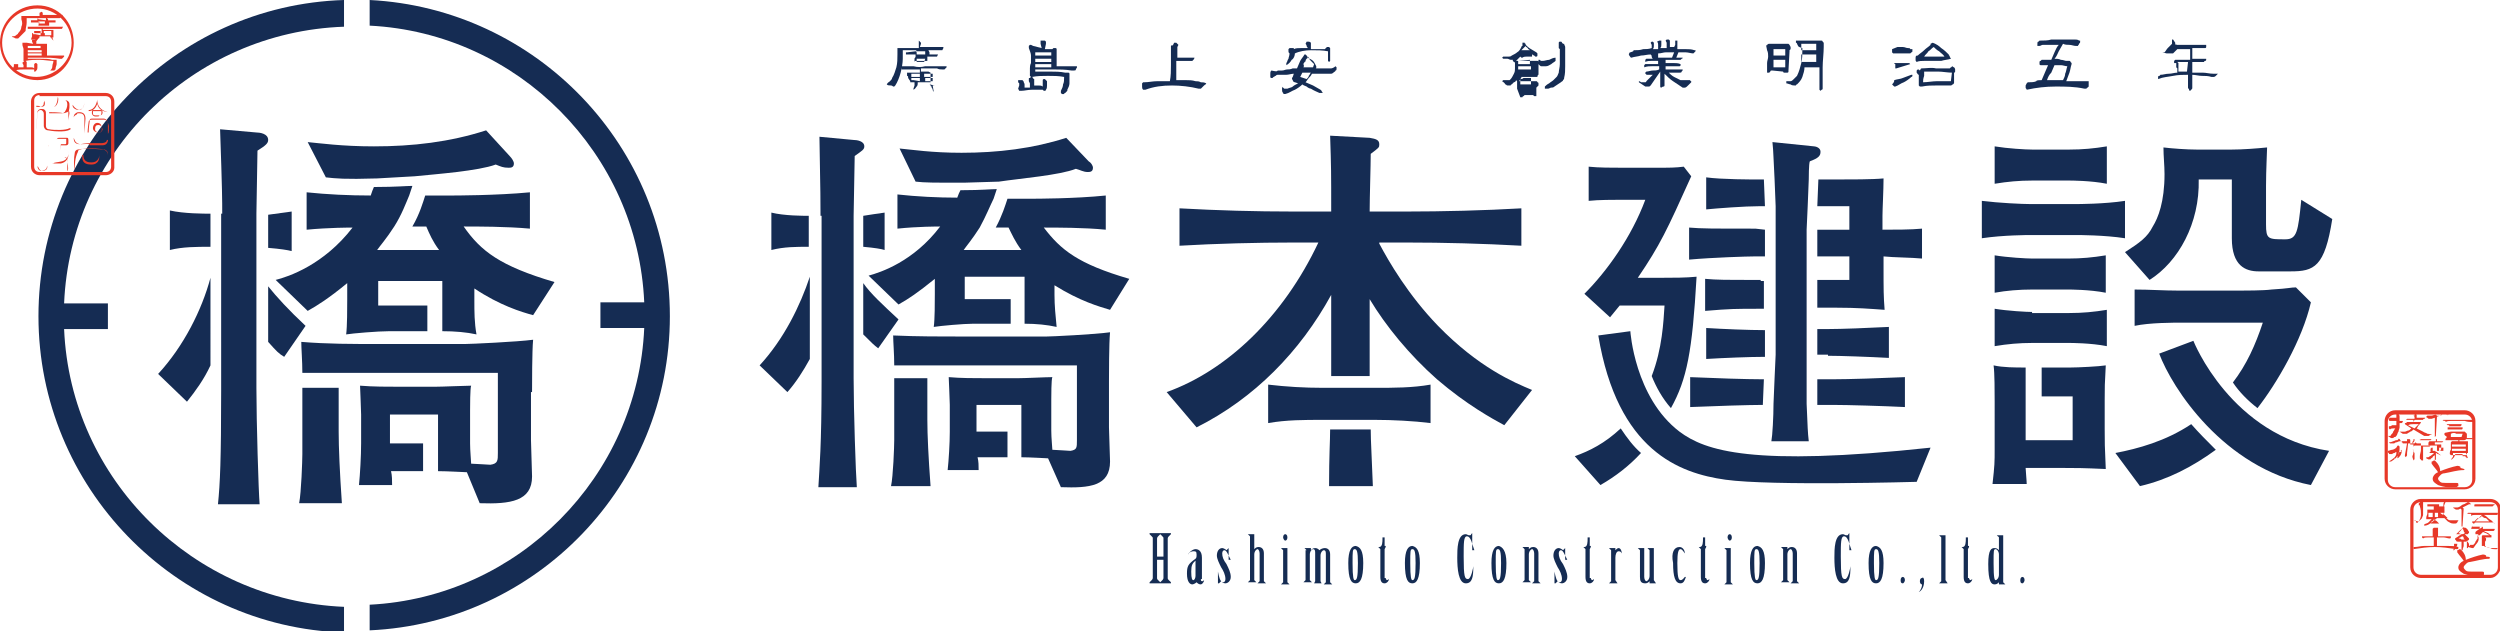 <?xml version="1.0" encoding="utf-8"?>
<!-- Generator: Adobe Illustrator 18.0.0, SVG Export Plug-In . SVG Version: 6.00 Build 0)  -->
<!DOCTYPE svg PUBLIC "-//W3C//DTD SVG 1.1//EN" "http://www.w3.org/Graphics/SVG/1.1/DTD/svg11.dtd">
<svg version="1.1" xmlns="http://www.w3.org/2000/svg" xmlns:xlink="http://www.w3.org/1999/xlink" x="0px" y="0px" width="234px"
	 height="59.1px" viewBox="0 0 234 59.1" enable-background="new 0 0 234 59.1" xml:space="preserve">
<g id="レイヤー_1">
</g>
<g id="ヘッダー_x2F_プルダウンメニュー">
	<g>
		<g>
			<g>
				<path fill="#152C53" d="M140.6,7.6l0.1-0.1c0,0,0,0,0,0c0,0,0,0,0.1,0c0,0,0.1,0,0.1,0c0,0,0.1,0,0.1,0c0,0,0.1,0,0.1,0
					c0,0,0.1,0,0.1,0c0,0,0.1,0,0.1,0c0,0,0.1-0.1,0.1-0.1c0.1-0.1,0.2-0.3,0.3-0.5c0.1-0.2,0.1-0.3,0.1-0.5c0,0,0-0.1,0-0.2
					c0-0.1,0-0.1,0-0.2c0,0,0-0.1,0-0.1c0,0,0-0.1-0.1-0.1c0,0-0.1-0.1-0.1-0.1c0,0,0-0.1,0-0.1c0,0-0.1,0-0.1,0c0,0-0.1,0-0.1,0
					c-0.1,0-0.2-0.1-0.3-0.1c-0.1,0-0.2,0-0.3,0c0,0,0,0-0.1,0c0,0,0,0,0,0l-0.1-0.1c0,0,0,0,0,0c0,0,0,0,0,0l0.1-0.1c0,0,0,0,0.1,0
					c0,0,0.1,0,0.1,0c0.1,0,0.2,0,0.3,0c0.1,0,0.2,0,0.3-0.1c0.2-0.1,0.4-0.2,0.5-0.3c0.2-0.1,0.3-0.3,0.4-0.5c0,0,0-0.1,0.1-0.1
					c0,0,0-0.1,0-0.1c0,0,0,0,0-0.1c0,0,0,0,0-0.1c0,0,0.1,0,0.1,0c0,0,0.1,0,0.1,0c0,0,0,0,0,0c0,0,0,0,0,0c0,0,0,0.1,0.1,0.1
					c0,0,0,0.1,0,0.1c0.1,0.1,0.3,0.3,0.5,0.4c0.2,0.1,0.3,0.2,0.5,0.3c0,0,0.1,0.1,0.1,0.1c0,0,0,0.1,0,0.1l0,0.1
					c0,0,0,0.1-0.1,0.1c0,0-0.1,0-0.1,0c0,0-0.1-0.1-0.1-0.1c-0.1,0-0.1-0.1-0.2-0.1l0,0.1c0,0,0,0,0,0.1c0,0,0,0-0.1,0
					c-0.1,0-0.3,0-0.4,0c-0.1,0-0.3,0-0.4,0.1c0,0-0.1,0-0.1,0c0,0-0.1-0.1-0.1-0.1l-0.4,0.4c0.2,0,0.5,0,0.7,0c0.2,0,0.5,0,0.7,0
					c0,0,0.1,0,0.1,0c0,0,0,0,0.1,0c0,0,0,0,0.1,0c0,0,0,0,0.1,0c0,0,0,0,0.1,0c0,0,0,0,0.1,0c0,0,0.1,0,0.1,0.1c0,0,0,0.1,0,0.1
					c0,0,0,0,0,0.1c0,0,0,0,0,0.1c0,0.1,0,0.2,0,0.3c0,0.1,0,0.2,0,0.3c0,0.1,0,0.1,0,0.2c0,0.1,0,0.1-0.1,0.2c0,0,0,0,0,0.1
					c0,0,0,0-0.1,0l-0.1,0c0,0,0,0-0.1,0c0,0,0,0,0,0c0,0-0.1,0-0.1,0c0,0-0.1,0-0.1,0c-0.2,0-0.3,0-0.5,0c-0.2,0-0.3,0-0.5,0
					c0,0.1,0,0.1-0.1,0.2c0,0.1-0.1,0.1-0.1,0.2c0.2,0,0.4,0,0.6,0c0.2,0,0.4,0,0.6,0c0,0,0.1,0,0.1,0c0,0,0.1,0,0.1,0l0,0
					c0,0,0,0,0.1,0c0,0,0,0,0.1,0c0,0,0.1,0,0.1,0.1c0,0,0.1,0,0.1,0.1c0,0,0,0,0,0.1c0,0,0,0.1,0,0.1l-0.1,0.1c0,0-0.1,0.1-0.1,0.1
					c0,0,0,0.1,0,0.1c0,0.1,0,0.2,0,0.3c0,0.1,0,0.2,0,0.3l0,0.1c0,0,0,0,0,0c0,0,0,0,0,0l-0.1,0c0,0,0,0,0,0c0,0,0,0-0.1,0
					l-0.1-0.1c-0.1,0-0.3,0-0.4,0c-0.1,0-0.3,0-0.4,0c0,0-0.1,0.1-0.1,0.1c0,0-0.1,0-0.1,0.1c0,0,0,0-0.1,0c0,0,0,0-0.1,0L142,8.3
					c0,0,0,0,0,0c0,0,0,0,0-0.1c0-0.1,0-0.2,0-0.3c0-0.1,0-0.2,0-0.3l-0.1-0.1c0,0.1-0.1,0.2-0.2,0.2c-0.1,0.1-0.1,0.1-0.2,0.2
					c0,0-0.1,0-0.1,0.1c0,0-0.1,0-0.1,0c0,0,0,0-0.1,0c0,0,0,0-0.1,0c-0.1,0-0.1-0.1-0.2-0.1C140.8,7.7,140.7,7.7,140.6,7.6
					C140.6,7.7,140.6,7.7,140.6,7.6C140.6,7.6,140.6,7.6,140.6,7.6z M142.1,5.7l0,0.3l1.1,0V5.6L142.1,5.7z M142.1,6.2v0.3l1.2,0
					l0-0.3L142.1,6.2z M142.3,7.4l0,0.5c0.2,0,0.3,0,0.5,0c0.2,0,0.3,0,0.5,0l0-0.6c-0.1,0-0.1,0-0.2,0c-0.1,0-0.1,0-0.2,0
					c-0.1,0-0.2,0-0.3,0C142.5,7.4,142.4,7.4,142.3,7.4z M142.4,4.7l0.8,0c-0.1-0.1-0.2-0.1-0.2-0.2c-0.1-0.1-0.2-0.1-0.2-0.2
					c-0.1,0.1-0.1,0.1-0.2,0.2C142.5,4.6,142.4,4.7,142.4,4.7z M145.6,5.4l0,0.1c0,0,0,0,0,0.1c0,0,0,0,0,0.1
					c-0.1,0.1-0.3,0.2-0.4,0.3c-0.2,0.1-0.3,0.2-0.5,0.2c0,0-0.1,0-0.1,0c0,0-0.1,0-0.1,0c0,0-0.1,0-0.2,0c-0.1,0-0.1,0-0.2-0.1
					c0,0,0,0-0.1-0.1c0,0,0,0,0-0.1c0,0,0-0.1,0-0.1c0,0,0-0.1,0-0.2l0.1,0c0,0,0,0,0,0c0,0,0,0,0,0c0,0,0.1,0,0.1,0.1
					c0,0,0.1,0,0.2,0c0.2,0,0.4-0.1,0.6-0.1C145.2,5.5,145.4,5.4,145.6,5.4z M146,4.6c0,0-0.1-0.1-0.1-0.1c0,0,0-0.1,0-0.2
					c0,0,0-0.1,0-0.1c0,0,0-0.1,0-0.1c0,0,0-0.1,0-0.1c0,0,0-0.1,0.1-0.1c0,0,0.1,0,0.1,0c0,0,0.1,0,0.1,0.1c0,0,0,0,0.1,0.1
					c0,0,0.1,0,0.1,0c0,0,0,0,0,0c0,0,0,0,0,0c0,0.1,0.1,0.2,0.1,0.3c0,0.1,0,0.2,0,0.3c0,0.1,0,0.1,0,0.2c0,0.1,0,0.1,0,0.2
					c0,0.4,0,0.7,0,1.1c0,0.4,0,0.7-0.1,1.1c0,0.1,0,0.1-0.1,0.2c0,0.1-0.1,0.1-0.2,0.2l-0.3,0.2l-0.3,0.2c-0.1,0.1-0.2,0.1-0.3,0.1
					c-0.1,0-0.2,0.1-0.3,0.1c0,0-0.1,0-0.1,0c0,0-0.1,0-0.1,0l-0.1,0l0-0.1c0,0,0,0,0-0.1c0,0,0,0,0,0c0.1-0.1,0.2-0.2,0.4-0.3
					c0.1-0.1,0.3-0.2,0.4-0.3c0.1-0.1,0.2-0.2,0.3-0.3c0.1-0.1,0.1-0.2,0.2-0.4c0-0.2,0.1-0.5,0.1-0.8c0-0.3,0-0.5,0-0.8
					c0,0,0-0.1,0-0.1s0-0.1,0-0.1c0,0,0-0.1,0-0.1C146,4.7,146,4.6,146,4.6z"/>
				<path fill="#152C53" d="M152.9,4.7l0.1,0c0.3,0,0.5,0,0.8-0.1c0.3,0,0.5,0,0.8-0.1l0-0.3l-0.1-0.2c0,0,0.1-0.1,0.1-0.1
					c0,0,0.1,0,0.1,0l0.1,0.1c0,0.1,0,0.2,0,0.3c0,0.1,0,0.2-0.1,0.3l0.5,0c0-0.1,0-0.2,0-0.4c0-0.1,0-0.2-0.1-0.3l0.2-0.1
					c0,0,0,0,0.1,0c0,0,0,0,0.1,0c0,0,0,0,0,0c0,0,0,0,0,0.1c0,0.1,0,0.2,0,0.3c0,0.1,0,0.2-0.1,0.3l0.6,0l0-0.5l-0.1-0.2l0.1-0.1
					c0,0,0.1,0,0.1,0c0,0,0,0,0.1,0l0.1,0.1c0,0,0,0,0,0c0,0,0,0,0,0c0,0,0,0.1,0,0.1c0,0,0,0.1,0,0.1c0,0.1,0,0.1,0,0.2
					c0,0.1,0,0.1,0,0.2l0.4,0l0.1-0.2c0,0,0-0.1,0-0.1c0,0,0-0.1,0-0.1c0,0,0,0,0-0.1c0,0,0,0,0-0.1c0,0,0,0,0,0c0,0,0,0,0,0l0.2,0
					c0,0,0,0,0,0c0,0,0,0,0,0c0,0,0,0,0,0.1s0,0,0,0L157,4.6c0.3,0,0.5,0,0.8,0c0.3,0,0.5,0,0.8,0.1c0,0,0,0,0.1,0c0,0,0,0,0,0
					c0,0,0,0,0,0.1s0,0,0,0c0,0-0.1,0.1-0.1,0.1c0,0-0.1,0.1-0.1,0.1c-0.2,0-0.5-0.1-0.7-0.1c-0.2,0-0.5,0-0.7,0l-0.2,0.5l0.6,0l0,0
					c0,0,0,0.1-0.1,0.1c0,0-0.1,0.1-0.1,0.1c-0.2,0-0.5,0-0.7,0c-0.2,0-0.5,0-0.7,0l0,0.3c0.2,0,0.5,0,0.7,0c0.2,0,0.5,0,0.7,0.1
					c0,0,0,0.1,0,0.1c0,0,0,0.1-0.1,0.1c-0.2,0-0.4,0-0.7,0c-0.2,0-0.4,0-0.6,0v0.3c0.3,0,0.5,0,0.8,0c0.3,0,0.5,0,0.8,0
					c0,0.1,0,0.1-0.1,0.2c0,0.1-0.1,0.1-0.2,0.1c-0.2,0-0.3,0-0.5,0c-0.2,0-0.3,0-0.5,0c0.1,0.1,0.3,0.3,0.5,0.4
					c0.2,0.1,0.4,0.2,0.6,0.3c0.1,0,0.1,0,0.2,0c0.1,0,0.1,0,0.2,0l0.5,0c0,0,0,0.1,0.1,0.1c0,0,0,0.1,0,0.1
					c-0.1,0.1-0.2,0.2-0.3,0.3c-0.1,0.1-0.2,0.2-0.3,0.2c0,0-0.1,0-0.1,0s-0.1,0-0.1,0c-0.3-0.2-0.6-0.4-0.9-0.6
					c-0.3-0.2-0.5-0.4-0.8-0.7l0,1.1c0,0.1-0.1,0.1-0.1,0.1c0,0-0.1,0-0.2,0.1c0,0-0.1,0-0.1-0.1c0,0,0-0.1,0-0.1l0-1.3L154.5,8
					c-0.1,0.1-0.1,0.1-0.2,0.1c-0.1,0-0.2,0-0.3,0l-0.6-0.4c0,0,0,0,0-0.1c0,0,0,0,0,0c0,0,0,0,0,0c0,0,0,0,0,0
					c0.1,0,0.2,0.1,0.2,0.1c0.1,0,0.2,0,0.2,0c0.1,0,0.1,0,0.2,0c0,0,0.1,0,0.1-0.1l0.6-0.6c-0.1,0-0.2,0-0.3,0c-0.1,0-0.2,0-0.3,0
					c0,0,0-0.1-0.1-0.1c0,0,0-0.1,0-0.1l0.1-0.1c0.2,0,0.4-0.1,0.6-0.1c0.2,0,0.4,0,0.6-0.1l0-0.3c-0.2,0-0.5,0-0.7,0
					c-0.2,0-0.4,0-0.7,0.1c0,0,0-0.1,0-0.1c0,0,0-0.1,0-0.1l0.1-0.1c0.2,0,0.4,0,0.6,0c0.2,0,0.4,0,0.6,0l0-0.3c-0.2,0-0.4,0-0.6,0
					c-0.2,0-0.4,0-0.6,0.1c0,0,0-0.1,0-0.1c0,0,0-0.1,0-0.1l0.1-0.1l0.6,0c0,0-0.1-0.1-0.1-0.2c0-0.1,0-0.1-0.1-0.2
					c-0.3,0-0.6,0.1-0.9,0.1c-0.3,0.1-0.6,0.1-0.9,0.2c-0.1,0-0.1-0.1-0.2-0.2c0-0.1-0.1-0.1,0-0.2c0,0,0-0.1,0.1-0.1
					C152.9,4.8,152.9,4.8,152.9,4.7z M155.2,5c0,0.1,0,0.1,0,0.2c0,0.1,0,0.1,0,0.2l1.3,0l0.2-0.5c-0.3,0-0.5,0-0.8,0
					C155.7,4.9,155.5,5,155.2,5z"/>
				<path fill="#152C53" d="M165.4,4.2L165.4,4.2c0.1-0.1,0.1-0.1,0.2-0.1c0,0,0.1,0,0.1,0c0,0,0.1,0,0.1,0c0,0,0.1,0,0.1,0l1.4,0
					c0,0,0.1,0,0.1,0c0,0,0,0,0.1,0.1l0.1,0.2c0,0,0,0.1,0,0.1c0,0,0,0.1,0,0.1c0,0-0.1,0.1-0.1,0.1c0,0,0,0.1,0,0.1l-0.1,1.8
					c0,0,0,0.1,0,0.1c0,0,0,0.1-0.1,0.1c0,0,0,0-0.1,0c0,0-0.1,0-0.1,0c0,0-0.1,0-0.1,0c0,0-0.1,0-0.1-0.1l-1-0.1c0,0-0.1,0-0.1,0
					c0,0-0.1,0-0.1,0.1c0,0,0,0-0.1,0.1c0,0-0.1,0-0.1,0c0,0-0.1,0-0.1,0c0,0,0,0,0-0.1c0-0.1,0-0.2,0-0.4c0-0.1,0-0.2,0-0.4
					c0-0.2,0.1-0.4,0.1-0.6c0-0.2,0-0.4-0.1-0.6l-0.1-0.5C165.4,4.3,165.4,4.3,165.4,4.2C165.4,4.3,165.4,4.3,165.4,4.2z M166,6.3
					l1.1,0l0-0.7l-1.1,0L166,6.3z M166,5.2l1.1,0l0-0.6l-1.1,0L166,5.2z M168.3,4.3l-0.1-0.2c0,0,0-0.1-0.1-0.1c0,0,0-0.1,0-0.1
					c0,0,0-0.1,0-0.1c0,0,0,0,0.1,0l0.2,0c0.1,0,0.2,0,0.4,0c0.1,0,0.2,0,0.4,0l1,0c0,0,0.1,0,0.1,0c0,0,0.1,0,0.1,0c0,0,0,0,0.1,0
					c0,0,0.1,0,0.1,0.1l0.1,0.1c0,0,0,0.1,0,0.1c0,0,0,0.1,0,0.1c0,0,0,0.1,0,0.1c0,0,0,0.1,0,0.1c0,0.6-0.1,1.3-0.1,1.9
					c0,0.6,0,1.3,0,1.9c0,0,0,0.1,0,0.1c0,0,0,0.1-0.1,0.1l-0.1,0.1c0,0,0,0,0,0c0,0,0,0,0,0c0,0-0.1-0.1-0.1-0.1c0,0,0-0.1,0-0.1
					c0-0.2,0-0.3,0-0.5c0-0.2,0-0.3,0-0.5c0-0.2,0-0.3,0-0.5c0-0.2,0-0.3,0-0.5l-1.4,0c0,0.3-0.1,0.6-0.2,0.9
					c-0.1,0.3-0.3,0.5-0.5,0.7c0,0-0.1,0-0.1,0.1c0,0-0.1,0-0.1,0c-0.1,0-0.3,0-0.4-0.1c-0.1,0-0.3-0.1-0.4-0.1c0,0,0,0,0,0
					c0,0,0,0,0-0.1l0-0.1c0,0,0,0,0,0c0,0,0,0,0,0c0,0,0.1,0,0.2,0c0,0,0.1,0,0.2,0c0.1,0,0.2-0.1,0.3-0.2c0.1-0.1,0.2-0.2,0.3-0.3
					c0.2-0.4,0.3-0.8,0.4-1.2c0.1-0.4,0.1-0.8,0.1-1.3c0,0,0-0.1,0-0.1C168.3,4.4,168.3,4.3,168.3,4.3z M168.6,4.7l1.4,0V4.1l-1.4,0
					V4.7z M168.6,5.8l1.4,0V5.1l-1.4,0V5.8z"/>
				<path fill="#152C53" d="M177.3,5.9l1.4,0c0,0,0,0,0,0c0,0,0,0,0,0l0.1,0.1c0,0,0,0,0,0c0,0,0,0,0,0l-1.3,0.4c0,0,0,0-0.1,0
					c0,0,0,0,0-0.1c0,0,0-0.1,0-0.1c0,0,0-0.1,0-0.1c0,0,0-0.1,0-0.1C177.3,6,177.3,5.9,177.3,5.9C177.3,5.9,177.3,5.9,177.3,5.9
					C177.2,5.9,177.3,5.9,177.3,5.9C177.3,5.8,177.3,5.8,177.3,5.9C177.3,5.9,177.3,5.9,177.3,5.9z M177.3,7.5
					c0.3-0.1,0.6-0.1,0.8-0.2c0.3-0.1,0.5-0.2,0.8-0.3c0,0,0,0,0,0c0,0,0,0,0,0l0.1,0c0,0,0,0,0,0c0,0,0,0,0,0c0,0,0,0.1,0,0.1
					c0,0,0,0.1-0.1,0.1c-0.2,0.2-0.5,0.4-0.7,0.5c-0.3,0.1-0.5,0.3-0.8,0.4c0,0,0,0-0.1,0c0,0,0,0,0,0c-0.1-0.1-0.1-0.1-0.2-0.2
					C177.3,7.7,177.3,7.6,177.3,7.5C177.3,7.5,177.3,7.5,177.3,7.5L177.3,7.5C177.3,7.5,177.3,7.5,177.3,7.5
					C177.3,7.5,177.3,7.5,177.3,7.5z M177.6,4.4c0.2,0,0.3,0,0.5,0c0.2,0,0.3,0.1,0.5,0.1c0.1,0,0.2,0,0.2,0.1c0.1,0,0.2,0,0.2,0
					c0,0,0,0,0,0c0,0,0,0,0,0c0,0,0,0,0,0.1c0,0,0,0.1,0,0.1c0,0,0,0.1-0.1,0.1c0,0-0.1,0.1-0.1,0.1c-0.1,0-0.1,0-0.2,0
					c-0.1,0-0.1,0-0.2,0c-0.2,0-0.3,0-0.5,0c-0.2,0-0.3,0-0.5,0c0,0-0.1,0-0.1,0c0,0-0.1,0-0.1,0c0,0-0.1-0.1-0.1-0.1
					c0,0,0-0.1,0-0.1l0-0.2c0,0,0,0,0,0c0,0,0,0,0,0L177.6,4.4C177.5,4.4,177.5,4.4,177.6,4.4C177.6,4.4,177.6,4.4,177.6,4.4z
					 M179.5,5.2c0.2-0.2,0.4-0.3,0.6-0.5c0.2-0.2,0.4-0.3,0.6-0.5l0-0.1c0,0,0,0,0,0c0,0,0,0,0,0l0.2-0.1c0,0,0,0,0,0c0,0,0,0,0,0
					c0.3,0.1,0.6,0.3,0.8,0.5c0.3,0.2,0.5,0.4,0.7,0.6c0,0.1,0.1,0.1,0.1,0.2c0,0.1,0.1,0.1,0.1,0.2l0,0c0,0,0,0,0,0c0,0,0,0,0,0
					c-0.3,0.1-0.6,0.1-0.9,0.2c-0.3,0-0.6,0-0.9,0c-0.2,0-0.5,0-0.7,0c-0.2,0-0.5,0-0.7,0.1c0,0,0,0,0,0c0,0,0,0,0,0
					c-0.1-0.1-0.1-0.1-0.1-0.2c0-0.1,0-0.2,0-0.2c0,0,0,0,0,0c0,0,0,0,0,0C179.3,5.2,179.4,5.2,179.5,5.2
					C179.4,5.2,179.5,5.2,179.5,5.2z M179.9,6.4c0.4,0,0.9-0.1,1.3,0c0.4,0,0.9,0,1.3,0c0,0,0.1-0.1,0.1-0.1c0,0,0.1,0,0.1-0.1
					c0,0,0,0,0,0c0,0,0,0,0,0c0.1,0,0.1,0.1,0.2,0.1c0,0,0.1,0.1,0.1,0.2c0,0,0,0,0,0c0,0,0,0,0,0c0,0,0,0,0,0.1c0,0,0,0,0,0.1
					c0,0,0,0.1-0.1,0.1c0,0,0,0.1,0,0.1c0,0.1,0,0.3,0,0.4c0,0.1,0,0.3,0,0.4c0,0.1,0,0.1-0.1,0.2c-0.1,0-0.1,0.1-0.2,0.1
					C182.2,8,181.7,8,181.3,8c-0.5,0-0.9,0-1.4,0.1c0,0-0.1,0-0.1,0c0,0-0.1,0-0.1,0l-0.1-0.1c0-0.1,0-0.1,0-0.2c0-0.1,0-0.1,0-0.2
					c0-0.1,0-0.2,0-0.3c0-0.1,0-0.2,0-0.3c-0.1,0-0.1-0.1-0.2-0.2c0-0.1,0-0.1,0-0.2l0.1-0.1c0,0,0,0,0,0c0,0,0,0,0,0
					c0.1,0,0.1,0,0.2,0.1C179.8,6.4,179.8,6.4,179.9,6.4z M180,7.7c0.4,0,0.9-0.1,1.3-0.1c0.4,0,0.9,0,1.3,0l0.1-0.8
					c-0.4,0-0.9-0.1-1.3-0.1c-0.4,0-0.9,0-1.3,0c0,0.1,0,0.3,0,0.4C180,7.4,180,7.5,180,7.7z M180.1,5.3l1.9,0
					c-0.1-0.2-0.3-0.3-0.5-0.5c-0.2-0.1-0.4-0.3-0.5-0.4c-0.2,0.1-0.3,0.3-0.5,0.4C180.4,5,180.2,5.1,180.1,5.3z"/>
				<path fill="#152C53" d="M191.1,7.5c0.1-0.2,0.2-0.5,0.3-0.7c0.1-0.2,0.2-0.5,0.3-0.7c-0.1,0-0.2,0-0.3,0c-0.1,0-0.2,0-0.3,0
					c0,0-0.1,0-0.1,0c0,0-0.1,0-0.1-0.1c0,0,0-0.1,0-0.2c0,0,0-0.1,0.1-0.1c0,0,0,0,0.1-0.1c0,0,0.1,0,0.1,0c0.1,0,0.3,0,0.4,0
					c0.1,0,0.2,0,0.4,0c0.1-0.2,0.2-0.5,0.3-0.7c0.1-0.2,0.2-0.5,0.4-0.7c-0.2,0-0.4,0-0.6,0c-0.2,0-0.4,0-0.6,0c-0.1,0-0.2,0-0.3,0
					c-0.1,0-0.2,0.1-0.3,0.1c0,0-0.1,0-0.1,0c0,0-0.1,0-0.1,0c0-0.1,0-0.2,0-0.2c0-0.1,0-0.2,0.1-0.2c0,0,0,0,0.1-0.1
					c0,0,0.1,0,0.1,0c0.3,0,0.7,0,1-0.1c0.3,0,0.7,0,1,0c0.1,0,0.3,0,0.4,0s0.3,0,0.4,0c0.1,0,0.3,0,0.4,0c0.1,0,0.3,0,0.4,0.1
					c0,0,0,0,0.1,0c0,0,0,0.1,0,0.1c0,0.1,0,0.1-0.1,0.2c0,0.1-0.1,0.1-0.1,0.2c0,0-0.1,0-0.1,0c0,0-0.1,0-0.1,0
					c-0.2,0-0.4-0.1-0.6-0.1c-0.2,0-0.4,0-0.6-0.1c-0.1,0.2-0.3,0.5-0.4,0.7c-0.1,0.2-0.2,0.5-0.4,0.7c0.2,0,0.4,0,0.6,0.1
					c0.2,0,0.4,0.1,0.5,0.1l0.1,0c0,0,0,0,0.1,0c0,0,0,0,0.1,0c0,0,0.1,0,0.1,0.1c0,0,0.1,0.1,0.1,0.1c0,0,0,0,0,0c0,0,0,0,0,0.1
					c-0.1,0.3-0.1,0.5-0.2,0.8c-0.1,0.3-0.2,0.5-0.3,0.8c0.3,0,0.6,0,1,0c0.3,0,0.7,0,1,0c0,0,0,0,0.1,0c0,0,0,0,0,0.1l0,0.2
					c0,0,0,0.1,0,0.1c0,0,0,0.1,0,0.1c0,0-0.1,0.1-0.1,0.1c0,0-0.1,0-0.1,0.1c0,0-0.1,0-0.1,0c0,0-0.1,0-0.1,0
					c-0.9-0.2-1.8-0.2-2.7-0.2c-0.9,0-1.8,0.1-2.7,0.3c0,0,0,0,0,0c0,0,0,0,0,0c0-0.1-0.1-0.1-0.1-0.2c0-0.1,0-0.1,0-0.2l0.1-0.2
					c0,0,0,0,0.1-0.1c0,0,0.1,0,0.1,0c0.2,0,0.5,0,0.7-0.1C190.6,7.5,190.9,7.5,191.1,7.5z M191.6,7.5c0.2,0,0.5,0,0.8,0
					c0.2,0,0.5,0,0.7,0c0.1-0.2,0.2-0.4,0.2-0.6c0.1-0.2,0.1-0.4,0.2-0.7c-0.2,0-0.4-0.1-0.6-0.1c-0.2,0-0.4,0-0.6,0
					c-0.1,0.2-0.2,0.5-0.3,0.7C191.8,7,191.7,7.2,191.6,7.5z"/>
				<path fill="#152C53" d="M203.7,4.2c0.5,0,0.9,0,1.4,0c0.4,0,0.9,0,1.3,0c0,0,0,0,0.1,0c0,0,0,0,0,0.1c0,0,0,0.1,0,0.1
					c0,0,0,0.1-0.1,0.1c0,0,0,0-0.1,0c0,0-0.1,0-0.1,0c-0.2,0-0.4,0-0.5,0c-0.2,0-0.4,0-0.5,0c0,0.2,0,0.3,0,0.5c0,0.2,0,0.3,0,0.5
					c0.2,0,0.4,0,0.6,0c0.2,0,0.4,0,0.6,0c0,0,0,0,0.1,0c0,0,0,0,0,0c0,0,0,0.1,0,0.1c0,0,0,0.1-0.1,0.1c0,0-0.1,0-0.1,0.1
					c0,0-0.1,0-0.1,0c-0.2,0-0.3,0-0.5,0c-0.2,0-0.3,0-0.5,0c0,0.2,0,0.3,0,0.5c0,0.2,0,0.3,0,0.5c0.3,0,0.6,0,1,0
					c0.3,0,0.6,0.1,1,0.1c0.1,0,0.1,0,0.2,0c0.1,0,0.1,0,0.2,0c0,0,0,0,0,0c0,0,0,0,0,0c0,0,0,0,0,0c0,0,0,0,0,0
					c0,0-0.1,0.1-0.1,0.1c0,0-0.1,0.1-0.1,0.1c0,0-0.1,0.1-0.2,0.1c-0.1,0-0.1,0-0.2,0c-0.3-0.1-0.6-0.1-0.9-0.1
					c-0.3,0-0.6-0.1-0.9-0.1c0,0.2,0,0.4,0,0.6c0,0.2,0,0.4,0,0.6c0,0.1,0,0.1-0.1,0.2c0,0-0.1,0.1-0.1,0.1c0,0,0,0,0,0c0,0,0,0,0,0
					c-0.1,0-0.1-0.1-0.1-0.1c0-0.1-0.1-0.1-0.1-0.2c0-0.2,0-0.4,0-0.6c0-0.2,0-0.4,0-0.6c-0.5,0-0.9,0-1.4,0.1
					c-0.5,0.1-0.9,0.1-1.4,0.3c0,0,0,0,0,0c0,0,0,0,0,0c0,0,0-0.1,0-0.1c0,0,0-0.1,0-0.1c0,0,0-0.1,0.1-0.1c0,0,0.1,0,0.1-0.1
					c0.3,0,0.5-0.1,0.8-0.1c0.3,0,0.5-0.1,0.8-0.1c0-0.1,0-0.1,0-0.2c0-0.1,0-0.1,0-0.2l-0.1-0.1c0,0,0,0,0-0.1c0,0,0,0,0-0.1l0-0.2
					c0,0-0.1,0-0.1,0c0,0,0,0-0.1,0c0,0,0,0,0-0.1c0,0,0-0.1,0-0.1l0.1-0.1c0,0,0,0,0,0c0,0,0,0,0,0c0.2,0,0.4,0,0.7,0
					c0.2,0,0.4,0,0.7,0c0-0.1,0-0.3,0-0.5c0-0.1,0-0.3,0-0.5c-0.2,0-0.4,0-0.6,0c-0.2,0-0.4,0-0.6,0c-0.1,0.1-0.1,0.1-0.2,0.2
					c-0.1,0.1-0.1,0.1-0.2,0.2C203.1,5,203,5,203,5c-0.1,0-0.1,0-0.2,0l-0.4-0.1c0,0,0,0,0,0c0,0,0,0,0,0v0c0,0,0,0,0,0c0,0,0,0,0,0
					l0.2,0c0.1-0.1,0.2-0.3,0.3-0.4c0.1-0.1,0.2-0.2,0.4-0.4l0-0.4c0,0,0,0,0,0c0,0,0,0,0,0l0.1,0c0,0,0,0,0,0c0,0,0,0,0,0l0.2,0.3
					c0,0,0,0.1,0,0.2C203.7,4.1,203.7,4.1,203.7,4.2z M203.8,5.8c0,0,0.1,0.1,0.1,0.1c0,0.1,0,0.1,0,0.2c0,0.1,0,0.2,0,0.3
					c0,0.1,0,0.2,0,0.3c0.1,0,0.2,0,0.4,0c0.1,0,0.3,0,0.4,0l0.1-0.9c-0.2,0-0.3,0-0.5,0C204.1,5.8,204,5.8,203.8,5.8z"/>
			</g>
		</g>
		<g>
			<g>
				<path fill="#152C53" d="M83.3,7.6c0.1-0.1,0.2-0.2,0.2-0.3c0.2-0.3,0.3-0.7,0.4-1C84,5.9,84,5.5,84,5.1c0,0,0,0,0-0.1
					c0,0,0,0,0,0c0,0,0-0.1,0-0.1c0,0,0-0.1,0-0.1c0,0,0,0,0,0c0,0,0-0.1,0-0.1c0,0,0-0.1,0-0.1c0,0,0,0,0,0c0,0,0,0,0,0L84,4.5
					c0,0,0,0,0.1,0c0,0,0,0,0.1,0l1.8,0c0-0.1,0-0.1,0-0.2c0,0,0-0.1,0-0.1c0,0,0-0.1,0-0.1c0,0,0,0,0,0c0,0,0,0,0,0L86,3.8
					c0,0,0,0,0,0c0,0,0,0,0,0c0,0,0,0,0,0L86.2,4c0,0,0,0,0,0c0,0,0,0,0,0c0,0,0,0,0,0.1l-0.1,0.3h2c0,0,0.1,0,0.1,0c0,0,0,0,0.1,0
					l0,0.1c0,0,0,0,0,0c0,0,0,0,0,0l-0.1,0.2c0,0,0,0,0,0c0,0,0,0,0,0c-0.1,0-0.1,0-0.2,0c0,0-0.1,0-0.2,0c0,0-0.1,0-0.1,0
					c0,0,0,0,0,0c-0.1,0-0.1,0-0.1,0c0,0-0.1,0-0.1,0c-0.1,0-0.2,0-0.2,0h-0.4l0.1,0.2c0,0,0,0,0,0v0l0,0.2l0.8,0c0,0,0,0,0,0
					c0,0,0,0,0,0c0,0,0,0,0,0l0,0c0,0,0,0,0,0c0,0,0,0,0,0s0,0,0,0c0,0,0,0,0,0l-0.1,0.2c0,0,0,0,0,0c0,0,0,0-0.1,0c0,0-0.1,0-0.2,0
					c0,0-0.1,0-0.1,0c0,0-0.1,0-0.1,0c0,0-0.1,0-0.2,0c0,0-0.1,0-0.2,0c0,0,0,0,0,0l0,0.4c0,0,0,0,0,0c0,0,0,0,0,0c0,0,0,0,0,0l0,0
					c0,0,0,0,0,0c0,0,0,0,0,0c0,0,0,0,0,0l-0.1,0c0,0,0,0,0,0c0,0,0,0-0.1,0c0,0,0,0-0.1,0l-0.5,0c-0.1,0-0.1,0-0.1,0
					c0,0-0.1,0-0.1,0c0,0-0.1,0-0.1,0c0,0-0.1,0-0.1,0.1c0,0,0,0,0,0h0c0,0,0,0,0,0l0-0.1c0,0,0,0,0,0c0,0,0,0,0-0.1c0,0,0,0,0-0.1
					c0-0.1,0.1-0.1,0.1-0.2c0-0.1,0-0.1,0-0.2c0,0-0.1,0-0.1,0c-0.1,0-0.1,0-0.1,0l-0.2,0c-0.1,0-0.1,0-0.1,0c0,0,0,0-0.1,0
					c0,0,0,0-0.1,0c0,0,0,0-0.1,0c0,0,0,0-0.1,0c0,0,0-0.1,0-0.1c0,0,0-0.1,0-0.1c0,0,0,0,0,0c0,0,0,0,0.1,0l0.8-0.1l0-0.1V4.9
					c0,0,0,0,0-0.1l0.1-0.1h-1.2c0,0,0,0-0.1,0c0,0,0,0,0,0c0,0,0,0,0,0.1l0,0.7c0,0.4-0.1,0.9-0.2,1.3c-0.1,0.4-0.3,0.9-0.5,1.2
					c0,0,0,0-0.1,0.1c0,0-0.1,0-0.1,0c0,0-0.1-0.1-0.2-0.1C83.2,8,83.1,8,83,7.9c0,0,0,0,0,0l0,0c0,0,0,0,0,0c0,0,0,0,0,0
					C83.1,7.7,83.2,7.7,83.3,7.6z M86.6,6.2c0.7,0,1.3,0,2,0c0,0,0,0,0,0c0,0,0,0,0,0l0,0.1c0,0,0,0,0,0c0,0,0,0,0,0l-0.2,0.2
					c0,0-0.1,0-0.1,0c0,0-0.1,0-0.1,0c-0.2,0-0.3,0-0.5-0.1c-0.2,0-0.3,0-0.5,0c-0.1,0-0.3,0-0.5,0c-0.1,0-0.3,0-0.5,0v0.3l0.7,0
					c0,0,0,0,0,0c0,0,0,0,0,0c0,0,0,0,0,0c0,0,0,0,0,0h0c0,0,0,0,0,0c0,0,0,0,0,0l0.2,0.1c0,0,0,0,0,0c0,0,0,0,0,0l0,0.9
					c0,0,0,0.1,0,0.1c0,0,0,0.1-0.1,0.1L87.5,8c0,0,0,0,0,0c0,0,0,0,0,0l-0.2,0l0.1,0.6c0,0,0,0,0,0c0,0,0,0,0,0c0,0,0,0,0,0l0,0
					c0,0-0.1-0.1-0.1-0.2c0,0,0-0.1-0.1-0.2c0,0,0-0.1,0-0.1c0,0-0.1,0-0.1-0.1c0,0,0,0,0,0c0,0,0,0,0-0.1c0,0,0,0,0,0l0-0.2
					c-0.2,0-0.4,0-0.6,0c-0.2,0-0.4,0-0.6,0c0,0.2,0,0.3-0.1,0.4c-0.1,0.1-0.1,0.2-0.3,0.3c0,0,0,0,0,0c0,0,0,0,0,0l0-0.1
					c0,0,0,0,0,0c0,0,0,0,0,0l0.1-0.3c0,0,0,0,0-0.1c0,0,0,0,0-0.1c0,0,0,0,0,0c0,0,0,0,0,0l0-0.1c-0.1,0-0.1,0-0.2,0c0,0,0,0-0.1,0
					c0,0-0.1,0-0.1,0c0,0,0,0,0,0c0,0,0,0,0,0l0,0c0,0,0,0,0-0.1c0,0,0,0,0,0L85,7.3c0,0,0-0.1,0-0.1c0,0,0-0.1-0.1-0.1
					c0,0,0,0,0-0.1c0,0,0,0,0,0c0,0,0,0,0-0.1c0,0,0,0,0,0c0,0,0,0,0,0l0-0.1c0,0,0,0,0,0h0c0.1,0,0.2,0,0.3,0c0.1,0,0.2,0,0.3,0
					c0.2,0,0.4,0,0.6,0V6.5c-0.2,0-0.4,0-0.6,0c0,0,0,0,0,0c-0.1,0-0.1,0-0.2,0c-0.1,0-0.1,0-0.2,0c-0.1,0-0.2,0-0.3,0
					c-0.1,0-0.1,0-0.2,0l-0.1,0c0,0,0,0-0.1,0c0,0,0,0,0,0c0,0,0,0,0-0.1c0,0,0-0.1,0-0.1c0,0,0-0.1,0-0.1c0,0,0,0,0.1,0
					c0.3,0,0.7,0,1,0C85.9,6.3,86.2,6.3,86.6,6.2z M86.1,7.2l0-0.3h-0.8v0.3C85.6,7.2,85.9,7.2,86.1,7.2z M86.1,7.6l0-0.3
					c-0.1,0-0.1,0-0.2,0c-0.1,0-0.1,0-0.2,0c-0.1,0-0.3,0-0.4,0l0,0.2l0.2,0L86.1,7.6z M85.8,4.9C85.8,5,85.8,5,85.8,4.9l0,0.2
					l0.8,0c0,0,0-0.1,0-0.1c0,0,0-0.1,0-0.1c0,0,0,0,0,0c0,0,0,0,0,0c0,0,0,0,0,0l0-0.1l-0.9,0L85.8,4.9C85.8,4.9,85.8,4.9,85.8,4.9
					z M86.5,5.8l0.1-0.3h-0.8l0,0.3L86.5,5.8z M87.3,7.2V6.9h-0.8l0,0.3c0,0,0.1,0,0.1,0c0,0,0,0,0.1,0c0,0,0.1,0,0.1,0
					c0,0,0.1,0,0.1,0L87.3,7.2z M87.3,7.6l0-0.3c0,0-0.1,0-0.1,0c0,0-0.1,0-0.1,0c-0.1,0-0.1,0-0.1,0c0,0-0.1,0-0.1,0
					c-0.1,0-0.2,0-0.3,0v0.3l0.2,0L87.3,7.6z"/>
				<path fill="#152C53" d="M97.5,4.5l-0.1-0.4c0,0,0-0.1,0-0.1c0,0,0-0.1,0-0.1c0,0,0,0,0-0.1c0,0,0,0,0.1,0c0,0,0.1,0,0.1,0
					c0,0,0.1,0,0.1,0c0,0,0,0,0.1,0c0,0,0,0,0.1,0.1c0,0,0,0,0,0.1c0,0,0,0,0,0.1l-0.1,0.5h0.7c0,0,0,0,0.1-0.1c0,0,0.1,0,0.1,0
					c0,0,0.1,0,0.1,0c0,0,0.1,0,0.1,0.1c0,0,0,0,0,0.1c0,0,0,0.1,0,0.1c0,0,0,0.1,0,0.1c0,0,0,0.1,0,0.1l0,1.2l1.8,0
					c0,0,0.1,0,0.1,0c0,0,0,0.1,0,0.1c0,0.1-0.1,0.1-0.1,0.2c0,0.1-0.1,0.1-0.2,0.1c0,0-0.1,0-0.1,0c0,0-0.1,0-0.1,0
					c-0.6-0.1-1.1-0.1-1.7-0.1c-0.6,0-1.1,0-1.7,0v0.2c0.5,0,0.9,0,1.4,0c0.5,0,0.9,0,1.4,0.1c0,0,0,0,0.1,0c0,0,0,0,0.1,0
					c0,0,0.1,0,0.1,0c0,0,0.1,0,0.1,0.1c0,0,0,0,0,0.1c0,0,0,0,0,0.1c0,0.2,0,0.4,0,0.7c0,0.2-0.1,0.4-0.2,0.6c0,0,0,0.1,0,0.1
					c0,0,0,0-0.1,0.1c0,0-0.1,0.1-0.1,0.1c0,0-0.1,0-0.1,0.1c0,0,0,0-0.1,0c0,0,0,0-0.1,0l-0.1-0.1c0,0,0,0,0-0.1c0,0,0,0,0-0.1
					c0.1-0.2,0.2-0.4,0.2-0.6c0.1-0.2,0.1-0.4,0.1-0.7c-0.5-0.1-1-0.1-1.5-0.1c-0.5,0-1,0-1.5,0.1l0.1,0.1c0,0,0,0.1,0.1,0.1
					c0,0,0,0.1,0,0.1l0,0.5c0.1,0,0.3,0,0.4,0c0.1,0,0.3,0,0.4,0.1c0-0.1,0-0.2,0-0.3c0-0.1,0-0.2,0-0.3c0,0,0-0.1,0.1-0.1
					c0,0,0.1,0,0.1,0L98,7.6c0,0.1,0,0.3,0,0.4c0,0.1,0,0.3-0.1,0.4c0,0,0,0.1-0.1,0.1c0,0-0.1,0-0.1,0l-0.1-0.1c-0.3,0-0.7,0-1,0
					c-0.4,0-0.7,0.1-1,0.1c0,0-0.1,0-0.1,0c0,0,0,0-0.1,0l-0.1-0.2l0.1-0.3c0,0,0-0.1,0-0.1c0,0,0-0.1,0-0.1l-0.1-0.1c0,0,0,0,0-0.1
					c0,0,0,0,0-0.1c0,0,0,0,0,0c0,0,0,0,0.1,0l0.2,0c0,0,0.1,0,0.1,0c0,0,0,0,0.1,0.1c0,0.1,0.1,0.2,0.1,0.3c0,0.1,0,0.2,0,0.3
					l0.5,0l0-0.4l-0.1-0.2c0,0,0,0,0-0.1c0,0,0,0,0-0.1c0-0.1,0-0.1,0.1-0.1c0,0,0.1-0.1,0.1-0.1c0,0-0.1-0.1-0.1-0.1
					c0-0.1,0-0.1,0-0.2c0-0.2,0-0.3,0-0.5c0-0.1,0-0.3,0.1-0.5c0-0.2,0-0.4,0-0.7c0-0.2-0.1-0.4-0.2-0.7c0,0,0-0.1,0-0.1
					c0,0,0-0.1,0-0.1c0,0,0,0,0.1-0.1c0,0,0.1,0,0.1,0l0.2,0.1L97.5,4.5z M96.9,6v0.3l1.5,0V6L96.9,6z M96.9,5.5l0,0.3l1.5,0l0-0.3
					L96.9,5.5z M96.9,4.9l0,0.3l1.5,0V4.9L96.9,4.9z"/>
				<path fill="#152C53" d="M109.8,4.2l0.1-0.2c0,0,0,0,0,0c0,0,0,0,0,0c0,0,0.1,0,0.1,0c0,0,0.1,0,0.1,0c0,0,0,0,0,0c0,0,0,0,0,0
					c0,0,0.1,0.1,0.1,0.1c0,0,0.1,0.1,0.1,0.1c0,0,0,0,0,0c0,0,0,0,0,0l-0.1,0.2c0,0,0,0.1,0,0.1c0,0,0,0.1,0,0.1c0,0.2,0,0.3,0,0.4
					c0,0.1,0,0.3,0,0.4c0.3,0,0.5,0,0.8,0c0.3,0,0.5,0,0.8,0c0,0,0,0,0,0c0,0,0,0,0,0c0,0,0,0,0,0c0,0,0,0,0,0c0,0,0,0.1-0.1,0.2
					s-0.1,0.1-0.1,0.1c0,0,0,0,0,0c0,0,0,0-0.1,0c-0.2,0-0.5,0-0.7,0c-0.2,0-0.5,0-0.7,0c0,0.3,0,0.6,0,0.9c0,0.3,0,0.6,0,0.9
					c0.3,0,0.6,0,0.9,0c0.3,0,0.6,0,0.9,0.1c0.2,0,0.3,0,0.5,0.1c0.2,0,0.3,0,0.5,0.1c0,0,0,0,0,0c0,0,0,0,0,0c0,0,0,0,0,0
					c0,0,0,0,0,0c0,0.1-0.1,0.1-0.2,0.2c-0.1,0.1-0.1,0.1-0.2,0.2c0,0-0.1,0.1-0.1,0.1c-0.1,0-0.1,0-0.2,0c-0.8-0.2-1.7-0.3-2.5-0.3
					c-0.9,0-1.7,0.1-2.5,0.4c0,0-0.1,0-0.1,0c0,0-0.1,0-0.1,0c-0.1-0.1-0.1-0.2-0.1-0.3c0-0.1,0-0.2,0-0.3c0,0,0,0,0.1-0.1
					c0,0,0.1,0,0.1,0c0.4,0,0.8-0.1,1.2-0.1c0.4,0,0.8,0,1.2,0c0.1-0.5,0.1-1,0.1-1.5c0-0.5,0-1,0-1.5c0-0.1,0-0.2,0-0.3
					S109.8,4.3,109.8,4.2z"/>
				<path fill="#152C53" d="M119.6,6.6c0.1,0,0.2,0,0.2,0c0.1,0,0.2,0,0.2,0c0.2,0,0.3-0.1,0.5-0.1c0.1,0,0.3,0,0.5-0.1
					c0.1,0,0.2,0,0.2,0c0.1,0,0.2,0,0.2,0c0.1-0.2,0.2-0.5,0.3-0.7c0.1-0.2,0.3-0.4,0.4-0.6l0.1,0c0,0,0.1,0.1,0.1,0.1
					c0,0,0.1,0.1,0.1,0.2c0.2,0.1,0.4,0.2,0.5,0.3c0.1,0.1,0.2,0.3,0.3,0.5c0,0.1,0,0.1,0,0.1c0,0.1,0,0.1-0.1,0.1c0,0,0.1,0,0.1,0
					c0,0,0.1,0,0.1,0c0.1,0,0.2,0,0.3,0c0.1,0,0.1,0,0.2,0c0,0,0.1,0,0.2,0c0.1,0,0.1,0,0.2,0c0.1,0,0.3,0,0.4,0
					c0.1,0,0.3-0.1,0.4-0.2c0,0,0.1,0.1,0.1,0.1c0,0,0,0.1,0,0.1c0,0.1,0,0.2-0.1,0.2c0,0.1-0.1,0.1-0.2,0.2c0,0-0.1,0.1-0.2,0.1
					c0,0-0.1,0-0.2,0c-0.1,0-0.2,0-0.3,0c0,0-0.1,0-0.1,0c-0.1,0-0.1,0-0.2,0c-0.1,0-0.2,0-0.2,0c-0.1,0-0.1,0-0.2,0
					c-0.1,0-0.1,0-0.2,0c-0.2,0-0.3,0-0.4,0c-0.1,0.2-0.2,0.3-0.3,0.4c-0.1,0.1-0.2,0.3-0.3,0.4c0.2,0.1,0.5,0.2,0.7,0.3
					c0.2,0.1,0.5,0.3,0.7,0.4c0,0,0.1,0.1,0.1,0.1c0,0.1,0.1,0.1,0.1,0.2l-0.3,0c-0.2-0.1-0.5-0.2-0.8-0.4c-0.1,0-0.3-0.1-0.4-0.2
					c-0.2-0.1-0.3-0.1-0.4-0.2c-0.2,0.2-0.5,0.4-0.7,0.5c-0.3,0.1-0.5,0.3-0.9,0.4c0,0-0.1,0-0.1,0c0,0-0.1,0-0.1-0.1
					c-0.1-0.1-0.1-0.2-0.1-0.3c0-0.1,0-0.2,0-0.3c0,0,0,0,0,0c0,0,0,0,0,0c0,0,0,0,0,0c0,0,0,0,0,0c0,0,0,0,0,0c0,0,0,0.1,0.1,0.1
					c0,0,0.1,0.1,0.1,0.1c0,0,0.1,0,0.2,0c0,0,0.1,0,0.1,0c0.2-0.1,0.4-0.1,0.5-0.2c0.1-0.1,0.3-0.2,0.5-0.3l-0.3-0.1
					c-0.1,0-0.2-0.1-0.2-0.2c-0.1-0.1-0.1-0.2,0-0.3l0.1-0.3c-0.2,0-0.5,0.1-0.7,0.1c-0.1,0-0.1,0-0.2,0c-0.1,0-0.1,0-0.2,0
					c-0.1,0-0.1,0-0.2,0c-0.1,0-0.1,0-0.2,0c-0.1,0-0.1,0-0.2,0.1c-0.1,0-0.1,0.1-0.2,0.1l-0.1,0.1c0,0-0.1,0-0.1,0
					c0,0-0.1,0-0.1-0.1c0-0.1,0-0.2,0-0.3c0-0.1,0-0.2,0.1-0.3C119.5,6.7,119.5,6.7,119.6,6.6C119.6,6.6,119.6,6.6,119.6,6.6z
					 M121.1,4.6c0.2-0.1,0.4-0.1,0.7-0.1c0.1,0,0.2,0,0.3,0c0.1,0,0.2,0,0.3,0c0-0.1-0.1-0.1-0.1-0.2c0-0.1-0.1-0.2-0.1-0.2l0.1-0.2
					c0,0,0,0,0,0c0.1,0,0.1,0,0.2,0c0.1,0,0.2,0.1,0.2,0.1c0,0,0,0,0,0.1c0,0,0,0.1,0,0.1c0,0,0,0,0,0c0,0,0,0,0,0.1c0,0,0,0,0,0.1
					l0,0.2c0.1,0,0.1,0,0.2,0c0.1,0,0.1,0,0.2,0c0.1,0,0.2,0,0.3,0c0.1,0,0.2,0,0.3,0c0.1,0,0.2,0,0.3,0l0.2-0.2c0,0,0,0,0.1,0
					c0,0,0,0,0.1,0c0,0,0.1,0.1,0.1,0.1c0,0.1,0,0.2,0,0.2c0,0.1,0,0.2,0,0.2c0,0.1,0,0.3,0,0.5c0,0,0,0.1,0,0.1c0,0,0,0.1,0,0.1
					c0,0,0,0,0,0c0,0,0,0.1,0,0.1c0,0-0.1,0.1-0.1,0.1l-0.1-0.1c0-0.2,0-0.3,0-0.5c0-0.1,0-0.1,0-0.2c0,0,0-0.1,0-0.2c0,0,0,0,0,0
					c-0.5-0.1-1-0.1-1.6-0.1c-0.5,0-1.1,0.1-1.5,0.3c0,0.2-0.1,0.5-0.3,0.6c-0.1,0.2-0.3,0.4-0.5,0.5c0,0,0,0,0,0c0,0,0,0,0,0
					c0,0,0,0,0,0c0,0,0,0,0,0c0,0,0-0.1,0-0.1c0-0.1,0-0.1,0-0.1c0.1-0.1,0.1-0.3,0.2-0.4c0-0.1,0.1-0.3,0.1-0.5
					c-0.1-0.1-0.1-0.1-0.1-0.2c0-0.1,0-0.1,0-0.2l0.1-0.1l0.4,0C121.1,4.4,121.1,4.5,121.1,4.6C121.1,4.5,121.1,4.5,121.1,4.6z
					 M121.7,7.2l0.6,0.2c0.1-0.1,0.2-0.2,0.2-0.3c0.1-0.1,0.1-0.2,0.2-0.3c0,0-0.1,0-0.1,0c0,0-0.1,0-0.1,0c-0.1,0-0.2,0-0.2,0
					c-0.1,0-0.1,0-0.2,0c-0.1,0-0.2,0-0.2,0L121.7,7.2z M122,6.3c0,0,0.1,0,0.1,0c0,0,0.1,0,0.1,0c0.1,0,0.2,0,0.3,0
					c0.1,0,0.1,0,0.2,0c0,0,0.1,0,0.1,0c0,0,0.1,0,0.1,0l0.1-0.3c-0.1-0.1-0.2-0.2-0.3-0.3c-0.1-0.1-0.2-0.2-0.2-0.4
					c0,0.1-0.1,0.1-0.2,0.2c0,0-0.1,0.1-0.1,0.2c0,0,0,0.1-0.1,0.1c0,0.1-0.1,0.1-0.1,0.2C122.1,6.2,122,6.3,122,6.3z"/>
			</g>
		</g>
		<g>
			<path fill="#152C53" d="M108.9,52.1v-1.7c0-0.1,0-0.1-0.1-0.2l-0.2-0.2c0,0,0,0,0-0.1s0,0,0,0h1c0,0,0,0,0,0s0,0,0,0.1l-0.2,0.2
				c0,0-0.1,0.1-0.1,0.2v3.7c0,0.1,0,0.1,0.1,0.2l0.2,0.2c0,0,0,0,0,0.1s0,0,0,0h-1c0,0,0,0,0,0s0,0,0-0.1l0.2-0.2
				c0,0,0.1-0.1,0.1-0.2v-1.7h-0.6v1.7c0,0.1,0,0.1,0.1,0.2l0.2,0.2c0,0,0,0,0,0.1s0,0,0,0h-1c0,0,0,0,0,0s0,0,0-0.1l0.2-0.2
				c0,0,0.1-0.1,0.1-0.2v-3.7c0-0.1,0-0.1-0.1-0.2l-0.2-0.2c0,0,0,0,0-0.1s0,0,0,0h1c0,0,0,0,0,0s0,0,0,0.1l-0.2,0.2
				c0,0-0.1,0.1-0.1,0.2v1.7H108.9z"/>
			<path fill="#152C53" d="M112.4,54.2c0,0.1,0,0.2,0.1,0.2c0.1,0,0.1,0,0.2-0.1c0,0,0,0,0,0c0,0,0,0,0,0c0,0.2-0.2,0.4-0.3,0.4
				c-0.2,0-0.3-0.1-0.4-0.2c-0.1,0.1-0.3,0.2-0.4,0.2c-0.2,0-0.5-0.2-0.5-1c0-0.7,0.1-0.9,0.8-1.4c0.1-0.1,0.1-0.2,0.1-0.4
				c0-0.3-0.1-0.3-0.3-0.3c-0.2,0-0.4,0.1-0.5,0.3c0,0,0,0,0,0c0,0,0,0,0,0c0-0.1,0.4-0.5,0.7-0.5c0.2,0,0.6,0.1,0.6,0.8V54.2z
				 M112,52.4L112,52.4c-0.4,0.3-0.5,0.5-0.5,1.1c0,0.7,0.1,0.8,0.2,0.8c0.1,0,0.2-0.2,0.2-0.4V52.4z"/>
			<path fill="#152C53" d="M115.2,52.4C115.2,52.4,115.2,52.4,115.2,52.4C115.2,52.4,115.1,52.4,115.2,52.4
				c-0.1-0.2-0.2-0.4-0.3-0.6c-0.1-0.2-0.2-0.3-0.3-0.3c-0.1,0-0.2,0.1-0.2,0.3c0,0.3,0.1,0.6,0.4,1c0.2,0.4,0.4,0.8,0.4,1.2
				c0,0.4-0.3,0.6-0.5,0.6c-0.2,0-0.3-0.1-0.4-0.2l-0.2,0.2c0,0,0,0-0.1,0c0,0,0,0,0,0v-1.2c0,0,0,0,0,0c0,0,0,0,0,0.1
				c0.1,0.5,0.2,1,0.5,1c0.1,0,0.2-0.1,0.2-0.3c0-0.4-0.2-0.8-0.4-1.1c-0.2-0.4-0.4-0.8-0.4-1.1c0-0.4,0.2-0.7,0.5-0.7
				c0.1,0,0.3,0.1,0.4,0.2l0.2-0.2c0,0,0,0,0,0c0,0,0,0,0,0.1V52.4z"/>
			<path fill="#152C53" d="M117.4,51.4L117.4,51.4c0.1-0.1,0.2-0.2,0.4-0.2c0.3,0,0.5,0.2,0.5,0.6v2.5c0,0,0,0,0,0.1l0.2,0.2
				c0,0,0,0,0,0c0,0,0,0,0,0h-0.8c0,0,0,0,0,0c0,0,0,0,0,0l0.2-0.2c0,0,0,0,0-0.1v-2.5c0-0.2-0.1-0.4-0.2-0.4
				c-0.1,0-0.3,0.2-0.3,0.5v2.3c0,0,0,0,0,0.1l0.2,0.2c0,0,0,0,0,0c0,0,0,0,0,0h-0.8c0,0,0,0,0,0c0,0,0,0,0,0l0.2-0.2c0,0,0,0,0-0.1
				v-4c0,0,0,0,0,0l-0.2-0.2c0,0,0,0,0,0c0,0,0,0,0,0h0.6c0,0,0,0,0,0V51.4z"/>
			<path fill="#152C53" d="M120.1,51.5C120.1,51.4,120.1,51.4,120.1,51.5l-0.2-0.2c0,0,0,0,0,0c0,0,0,0,0,0h0.6c0,0,0,0,0,0v3.1
				c0,0,0,0,0,0.1l0.2,0.2c0,0,0,0,0,0c0,0,0,0,0,0h-0.8c0,0,0,0,0,0c0,0,0,0,0,0l0.2-0.2c0,0,0,0,0-0.1V51.5z M120.5,50.3
				c0,0.2-0.1,0.3-0.2,0.3c-0.1,0-0.2-0.2-0.2-0.3c0-0.2,0.1-0.3,0.2-0.3C120.4,50,120.5,50.1,120.5,50.3z"/>
			<path fill="#152C53" d="M122.3,51.5C122.3,51.4,122.3,51.4,122.3,51.5l-0.2-0.2c0,0,0,0,0,0c0,0,0,0,0,0h0.6c0,0,0,0,0,0v0.2h0
				c0.1-0.1,0.2-0.2,0.4-0.2c0.2,0,0.3,0.1,0.4,0.2c0.1-0.1,0.3-0.2,0.5-0.2c0.3,0,0.5,0.2,0.5,0.6v2.5c0,0,0,0,0,0.1l0.2,0.2
				c0,0,0,0,0,0c0,0,0,0,0,0h-0.8c0,0,0,0,0,0c0,0,0,0,0,0l0.2-0.2c0,0,0,0,0-0.1v-2.5c0-0.2,0-0.4-0.2-0.4c-0.1,0-0.3,0.2-0.3,0.5
				v2.3c0,0,0,0,0,0.1l0.1,0.2c0,0,0,0,0,0c0,0,0,0,0,0H123c0,0,0,0,0,0c0,0,0,0,0,0l0.1-0.2c0,0,0,0,0-0.1v-2.5
				c0-0.2,0-0.4-0.2-0.4c-0.1,0-0.3,0.2-0.3,0.5v2.3c0,0,0,0,0,0.1l0.2,0.2c0,0,0,0,0,0c0,0,0,0,0,0h-0.8c0,0,0,0,0,0c0,0,0,0,0,0
				l0.2-0.2c0,0,0,0,0-0.1V51.5z"/>
			<path fill="#152C53" d="M127.6,52.7c0,1.5-0.3,1.9-0.7,1.9c-0.4,0-0.7-0.3-0.7-1.9c0-1.2,0.3-1.6,0.7-1.6
				C127.3,51.2,127.6,51.5,127.6,52.7z M127.1,52.7c0-1.1-0.1-1.3-0.3-1.3c-0.2,0-0.2,0.2-0.2,1.3c0,1.4,0.1,1.6,0.2,1.6
				C127,54.3,127.1,54.1,127.1,52.7z"/>
			<path fill="#152C53" d="M129.7,54.1c0,0.1,0.1,0.2,0.1,0.2c0.1,0,0.2-0.1,0.2-0.1c0,0,0,0,0,0c0,0,0,0,0,0c0,0.2-0.2,0.4-0.4,0.4
				s-0.4-0.1-0.4-0.6v-2.5c0,0,0-0.1,0-0.1l-0.2-0.2c0,0,0,0,0,0c0,0,0,0,0.1,0c0.3,0,0.3-0.5,0.3-0.8c0,0,0-0.1,0-0.1h0.2
				c0,0,0,0,0,0v0.7c0,0,0,0.1,0,0.1h0.1c0,0,0,0,0,0.1l-0.1,0.2c0,0,0,0.1,0,0.1V54.1z"/>
			<path fill="#152C53" d="M132.9,52.7c0,1.5-0.3,1.9-0.7,1.9c-0.4,0-0.7-0.3-0.7-1.9c0-1.2,0.3-1.6,0.7-1.6
				C132.6,51.2,132.9,51.5,132.9,52.7z M132.5,52.7c0-1.1-0.1-1.3-0.3-1.3c-0.2,0-0.2,0.2-0.2,1.3c0,1.4,0.1,1.6,0.2,1.6
				C132.4,54.3,132.5,54.1,132.5,52.7z"/>
			<path fill="#152C53" d="M138,51.5C138,51.6,138,51.6,138,51.5C137.9,51.6,137.9,51.6,138,51.5c-0.2-0.5-0.3-1.3-0.7-1.3
				c-0.3,0-0.3,0.6-0.3,1.9c0,1.9,0.1,2.1,0.4,2.1c0.3,0,0.5-1.1,0.5-1.2c0,0,0,0,0,0c0,0,0,0,0,0.1c0,0.9-0.1,1.5-0.7,1.5
				c-0.7,0-0.8-1.4-0.8-2.4c0-0.8,0-2.2,0.8-2.2c0.1,0,0.2,0.1,0.3,0.1c0,0,0.1,0,0.1,0c0,0,0.1,0,0.1-0.1c0,0,0.1-0.1,0.1-0.1
				c0,0,0,0,0,0.1V51.5z"/>
			<path fill="#152C53" d="M141,52.7c0,1.5-0.3,1.9-0.7,1.9c-0.4,0-0.7-0.3-0.7-1.9c0-1.2,0.3-1.6,0.7-1.6
				C140.6,51.2,141,51.5,141,52.7z M140.5,52.7c0-1.1-0.1-1.3-0.3-1.3c-0.2,0-0.2,0.2-0.2,1.3c0,1.4,0.1,1.6,0.2,1.6
				C140.4,54.3,140.5,54.1,140.5,52.7z"/>
			<path fill="#152C53" d="M143.1,51.4L143.1,51.4c0.1-0.1,0.2-0.2,0.4-0.2c0.3,0,0.5,0.2,0.5,0.6v2.5c0,0,0,0,0,0.1l0.2,0.2
				c0,0,0,0,0,0c0,0,0,0,0,0h-0.8c0,0,0,0,0,0c0,0,0,0,0,0l0.2-0.2c0,0,0,0,0-0.1v-2.5c0-0.2-0.1-0.4-0.2-0.4
				c-0.1,0-0.3,0.2-0.3,0.5v2.3c0,0,0,0,0,0.1l0.2,0.2c0,0,0,0,0,0c0,0,0,0,0,0h-0.8c0,0,0,0,0,0c0,0,0,0,0,0l0.2-0.2c0,0,0,0,0-0.1
				v-2.8c0,0,0,0,0,0l-0.2-0.2c0,0,0,0,0,0c0,0,0,0,0,0h0.6c0,0,0,0,0,0V51.4z"/>
			<path fill="#152C53" d="M146.7,52.4C146.7,52.4,146.7,52.4,146.7,52.4C146.7,52.4,146.7,52.4,146.7,52.4
				c-0.1-0.2-0.2-0.4-0.3-0.6c-0.1-0.2-0.2-0.3-0.3-0.3c-0.1,0-0.2,0.1-0.2,0.3c0,0.3,0.1,0.6,0.4,1c0.2,0.4,0.4,0.8,0.4,1.2
				c0,0.4-0.3,0.6-0.5,0.6c-0.2,0-0.3-0.1-0.4-0.2l-0.2,0.2c0,0,0,0-0.1,0c0,0,0,0,0,0v-1.2c0,0,0,0,0,0c0,0,0,0,0,0.1
				c0.1,0.5,0.2,1,0.5,1c0.1,0,0.2-0.1,0.2-0.3c0-0.4-0.2-0.8-0.4-1.1c-0.2-0.4-0.4-0.8-0.4-1.1c0-0.4,0.2-0.7,0.5-0.7
				c0.1,0,0.3,0.1,0.4,0.2l0.2-0.2c0,0,0,0,0,0c0,0,0,0,0,0.1V52.4z"/>
			<path fill="#152C53" d="M148.9,54.1c0,0.1,0.1,0.2,0.1,0.2c0.1,0,0.2-0.1,0.2-0.1c0,0,0,0,0,0c0,0,0,0,0,0c0,0.2-0.2,0.4-0.4,0.4
				s-0.4-0.1-0.4-0.6v-2.5c0,0,0-0.1,0-0.1l-0.2-0.2c0,0,0,0,0,0c0,0,0,0,0.1,0c0.3,0,0.3-0.5,0.3-0.8c0,0,0-0.1,0-0.1h0.2
				c0,0,0,0,0,0v0.7c0,0,0,0.1,0,0.1h0.1c0,0,0,0,0,0.1l-0.1,0.2c0,0,0,0.1,0,0.1V54.1z"/>
			<path fill="#152C53" d="M151.2,54.3C151.2,54.3,151.2,54.3,151.2,54.3l0.2,0.3c0,0,0,0,0,0c0,0,0,0,0,0h-0.8c0,0,0,0,0,0
				c0,0,0,0,0,0l0.2-0.2c0,0,0,0,0-0.1v-2.8c0,0,0,0,0,0l-0.2-0.2c0,0,0,0,0,0c0,0,0,0,0,0h0.6c0,0,0,0,0,0v0.2h0
				c0.1-0.1,0.2-0.2,0.3-0.2c0.2,0,0.3,0.3,0.3,0.5c0,0,0,0.1,0,0.1s0,0,0-0.1c-0.1-0.2-0.2-0.2-0.3-0.2c-0.2,0-0.3,0.3-0.3,0.6
				V54.3z"/>
			<path fill="#152C53" d="M154.8,54.3C154.8,54.3,154.8,54.3,154.8,54.3l0.2,0.3c0,0,0,0,0,0c0,0,0,0,0,0h-0.6c0,0,0,0,0,0v-0.2h0
				c-0.1,0.1-0.2,0.2-0.4,0.2c-0.4,0-0.5-0.2-0.5-0.6v-2.5c0,0,0,0,0,0l-0.2-0.2c0,0,0,0,0,0c0,0,0,0,0,0h0.6c0,0,0,0,0,0V54
				c0,0.2,0.1,0.4,0.2,0.4c0.1,0,0.3-0.2,0.3-0.5v-2.4c0,0,0,0,0,0l-0.2-0.2c0,0,0,0,0,0c0,0,0,0,0,0h0.6c0,0,0,0,0,0V54.3z"/>
			<path fill="#152C53" d="M157.2,51.2c0.3,0,0.5,0.3,0.5,0.6c0,0,0,0,0,0c0,0,0,0,0,0c-0.2-0.3-0.3-0.4-0.4-0.4
				c-0.2,0-0.3,0.3-0.3,1.3c0,1.3,0.1,1.6,0.3,1.6c0.2,0,0.3-0.2,0.4-0.3c0,0,0,0,0.1,0s0,0,0,0c-0.1,0.3-0.2,0.6-0.5,0.6
				c-0.5,0-0.7-0.6-0.7-1.9C156.4,51.7,156.7,51.2,157.2,51.2z"/>
			<path fill="#152C53" d="M159.7,54.1c0,0.1,0.1,0.2,0.1,0.2c0.1,0,0.2-0.1,0.2-0.1c0,0,0,0,0,0c0,0,0,0,0,0c0,0.2-0.2,0.4-0.4,0.4
				s-0.4-0.1-0.4-0.6v-2.5c0,0,0-0.1,0-0.1l-0.2-0.2c0,0,0,0,0,0c0,0,0,0,0.1,0c0.3,0,0.3-0.5,0.3-0.8c0,0,0-0.1,0-0.1h0.2
				c0,0,0,0,0,0v0.7c0,0,0,0.1,0,0.1h0.1c0,0,0,0,0,0.1l-0.1,0.2c0,0,0,0.1,0,0.1V54.1z"/>
			<path fill="#152C53" d="M161.6,51.5C161.6,51.4,161.6,51.4,161.6,51.5l-0.2-0.2c0,0,0,0,0,0c0,0,0,0,0,0h0.6c0,0,0,0,0,0v3.1
				c0,0,0,0,0,0.1l0.2,0.2c0,0,0,0,0,0c0,0,0,0,0,0h-0.8c0,0,0,0,0,0c0,0,0,0,0,0l0.2-0.2c0,0,0,0,0-0.1V51.5z M162.1,50.3
				c0,0.2-0.1,0.3-0.2,0.3c-0.1,0-0.2-0.2-0.2-0.3c0-0.2,0.1-0.3,0.2-0.3C162,50,162.1,50.1,162.1,50.3z"/>
			<path fill="#152C53" d="M165.2,52.7c0,1.5-0.3,1.9-0.7,1.9c-0.4,0-0.7-0.3-0.7-1.9c0-1.2,0.3-1.6,0.7-1.6
				C164.9,51.2,165.2,51.5,165.2,52.7z M164.7,52.7c0-1.1-0.1-1.3-0.3-1.3c-0.2,0-0.2,0.2-0.2,1.3c0,1.4,0.1,1.6,0.2,1.6
				C164.6,54.3,164.7,54.1,164.7,52.7z"/>
			<path fill="#152C53" d="M167.3,51.4L167.3,51.4c0.1-0.1,0.2-0.2,0.4-0.2c0.3,0,0.5,0.2,0.5,0.6v2.5c0,0,0,0,0,0.1l0.2,0.2
				c0,0,0,0,0,0c0,0,0,0,0,0h-0.8c0,0,0,0,0,0c0,0,0,0,0,0l0.2-0.2c0,0,0,0,0-0.1v-2.5c0-0.2-0.1-0.4-0.2-0.4
				c-0.1,0-0.3,0.2-0.3,0.5v2.3c0,0,0,0,0,0.1l0.2,0.2c0,0,0,0,0,0c0,0,0,0,0,0h-0.8c0,0,0,0,0,0c0,0,0,0,0,0l0.2-0.2c0,0,0,0,0-0.1
				v-2.8c0,0,0,0,0,0l-0.2-0.2c0,0,0,0,0,0c0,0,0,0,0,0h0.6c0,0,0,0,0,0V51.4z"/>
			<path fill="#152C53" d="M173.3,51.5C173.3,51.6,173.3,51.6,173.3,51.5C173.3,51.6,173.3,51.6,173.3,51.5
				c-0.2-0.5-0.3-1.3-0.7-1.3c-0.3,0-0.3,0.6-0.3,1.9c0,1.9,0.1,2.1,0.4,2.1c0.3,0,0.5-1.1,0.5-1.2c0,0,0,0,0,0c0,0,0,0,0,0.1
				c0,0.9-0.1,1.5-0.7,1.5c-0.7,0-0.8-1.4-0.8-2.4c0-0.8,0-2.2,0.8-2.2c0.1,0,0.2,0.1,0.3,0.1c0,0,0.1,0,0.1,0c0,0,0.1,0,0.1-0.1
				c0,0,0.1-0.1,0.1-0.1c0,0,0,0,0,0.1V51.5z"/>
			<path fill="#152C53" d="M176.3,52.7c0,1.5-0.3,1.9-0.7,1.9c-0.4,0-0.7-0.3-0.7-1.9c0-1.2,0.3-1.6,0.7-1.6
				C176,51.2,176.3,51.5,176.3,52.7z M175.9,52.7c0-1.1-0.1-1.3-0.3-1.3c-0.2,0-0.2,0.2-0.2,1.3c0,1.4,0.1,1.6,0.2,1.6
				C175.8,54.3,175.9,54.1,175.9,52.7z"/>
			<path fill="#152C53" d="M178.3,54.3c0,0.1-0.1,0.3-0.2,0.3c-0.2,0-0.2-0.2-0.2-0.3c0-0.2,0.1-0.3,0.2-0.3
				C178.2,54,178.3,54.1,178.3,54.3z"/>
			<path fill="#152C53" d="M180.1,54.4c0,0.7-0.4,1-0.5,1c0,0,0,0,0,0c0,0,0.1-0.1,0.1-0.1c0.2-0.3,0.2-0.5,0.2-0.6
				c-0.1,0-0.2-0.1-0.2-0.3c0-0.2,0.1-0.3,0.2-0.3C180,54,180.1,54.1,180.1,54.4z"/>
			<path fill="#152C53" d="M182.1,54.3C182.1,54.3,182.1,54.3,182.1,54.3l0.2,0.3c0,0,0,0,0,0c0,0,0,0,0,0h-0.8c0,0,0,0,0,0
				c0,0,0,0,0,0l0.2-0.2c0,0,0,0,0-0.1v-4c0,0,0,0,0,0l-0.2-0.2c0,0,0,0,0,0c0,0,0,0,0,0h0.6c0,0,0,0,0,0V54.3z"/>
			<path fill="#152C53" d="M184.3,54.1c0,0.1,0.1,0.2,0.1,0.2c0.1,0,0.2-0.1,0.2-0.1c0,0,0,0,0,0c0,0,0,0,0,0c0,0.2-0.2,0.4-0.4,0.4
				s-0.4-0.1-0.4-0.6v-2.5c0,0,0-0.1,0-0.1l-0.2-0.2c0,0,0,0,0,0c0,0,0,0,0.1,0c0.3,0,0.3-0.5,0.3-0.8c0,0,0-0.1,0-0.1h0.2
				c0,0,0,0,0,0v0.7c0,0,0,0.1,0,0.1h0.1c0,0,0,0,0,0.1l-0.1,0.2c0,0,0,0.1,0,0.1V54.1z"/>
			<path fill="#152C53" d="M187.1,50.3C187.1,50.2,187,50.2,187.1,50.3l-0.2-0.2c0,0,0,0,0,0c0,0,0,0,0,0h0.6c0,0,0,0,0,0v4.3
				c0,0,0,0,0,0.1l0.2,0.2c0,0,0,0,0,0c0,0,0,0,0,0h-0.6c0,0,0,0,0,0v-0.2h0c-0.1,0.1-0.2,0.2-0.4,0.2c-0.3,0-0.6-0.2-0.6-1.9
				c0-1.4,0.3-1.5,0.6-1.5c0.2,0,0.3,0.1,0.4,0.2h0V50.3z M187.1,51.9c0-0.3-0.2-0.5-0.3-0.5c-0.2,0-0.2,0.1-0.2,1.3
				c0,1.5,0.1,1.6,0.2,1.6c0.1,0,0.3-0.2,0.3-0.5V51.9z"/>
			<path fill="#152C53" d="M189.5,54.3c0,0.1-0.1,0.3-0.2,0.3c-0.2,0-0.2-0.2-0.2-0.3c0-0.2,0.1-0.3,0.2-0.3
				C189.4,54,189.5,54.1,189.5,54.3z"/>
		</g>
		<g>
			<path fill="#E73828" d="M228.4,38.9L228.4,38.9C228.4,38.8,228.4,38.8,228.4,38.9c0.1-0.1,0.1-0.1,0.1-0.1l0.1,0c0,0,0,0,0,0
				c0,0,0,0,0,0c0,0,0,0,0,0c0,0,0,0,0,0c0,0,0,0,0,0c0,0,0,0,0,0c-0.1,0.1-0.2,0.1-0.2,0.1c-0.1,0-0.2,0.1-0.3,0.1l-0.1,1.7
				c0,0,0,0,0,0.1c0,0,0,0,0,0l-0.1,0.1l0-0.1c0,0,0-0.1,0-0.1c0,0,0-0.1,0-0.1l0-1.5l-0.3,0.1c0,0,0,0-0.1,0c0,0,0,0-0.1,0
				c-0.1,0-0.1,0-0.2-0.1c-0.1,0-0.1-0.1-0.1-0.1c0,0,0,0,0,0c0,0,0,0,0,0l0.1-0.1c0.1,0,0.1,0,0.2,0c0.1,0,0.1,0,0.2,0
				c0.1,0,0.3-0.1,0.4-0.1C228.1,39,228.3,38.9,228.4,38.9z M228.7,39.3c0.5,0,0.9,0,1.4,0c0.5,0,0.9,0,1.4,0l0.1,0c0,0,0,0.1,0,0.1
				c0,0,0,0.1-0.1,0.1l0,0c-0.3,0-0.5,0-0.8-0.1c-0.3,0-0.5,0-0.8,0c-0.2,0-0.3,0-0.5,0c-0.2,0-0.3,0-0.5,0.1c0,0,0,0,0,0
				c0,0,0,0,0,0c0,0,0-0.1,0-0.1C228.6,39.4,228.6,39.3,228.7,39.3C228.6,39.3,228.6,39.3,228.7,39.3
				C228.7,39.3,228.7,39.3,228.7,39.3z M229.4,40.4c0.2,0,0.4,0,0.6,0c0.2,0,0.4,0,0.6,0l0.1,0c0,0,0,0,0,0c0,0,0,0,0,0
				c0,0,0,0,0.1,0.1c0,0,0,0,0.1,0.1v0.3c0,0.1,0,0.1-0.1,0.2c0,0.1-0.1,0.1-0.2,0.1c0,0,0,0,0,0c0,0,0,0,0,0l-0.1,0
				c-0.2,0-0.4,0-0.6,0c-0.2,0-0.4,0-0.6,0c0,0,0,0-0.1,0c0,0-0.1,0-0.1,0c0,0,0,0-0.1,0c0,0,0,0-0.1,0c0,0,0,0,0,0c0,0,0,0,0,0
				c0,0,0-0.1,0-0.1c0,0,0-0.1,0.1-0.1c0,0,0-0.1,0-0.1c0,0,0-0.1-0.1-0.1l-0.1-0.1c0,0,0-0.1,0-0.1c0,0,0-0.1,0.1-0.1L229.4,40.4z
				 M229.1,39.8L229.1,39.8C229.1,39.7,229.1,39.7,229.1,39.8c-0.1-0.1-0.1-0.1-0.1-0.1l0,0c0,0,0,0,0,0c0,0,0,0,0,0
				c0.2,0,0.5,0,0.7,0c0.2,0,0.5,0,0.7,0c0,0,0,0,0,0c0,0,0,0,0,0c0,0,0,0,0,0.1c0,0,0,0-0.1,0.1c0,0,0,0,0,0c0,0,0,0-0.1,0
				c-0.1,0-0.3,0-0.4,0c-0.1,0-0.3,0-0.4,0c-0.1,0-0.1,0-0.2,0C229.3,39.8,229.3,39.8,229.1,39.8C229.2,39.8,229.2,39.8,229.1,39.8
				C229.1,39.8,229.1,39.8,229.1,39.8z M229.1,40c0.2,0,0.5,0,0.7,0c0.2,0,0.5,0,0.7,0c0,0,0,0.1,0,0.1c0,0,0,0.1-0.1,0.1
				c0,0,0,0,0,0c0,0,0,0,0,0c-0.2,0-0.3,0-0.5,0c-0.2,0-0.3,0-0.5,0c0,0-0.1,0-0.1,0c0,0-0.1,0-0.1,0l-0.1,0c0,0,0,0,0,0
				c0,0,0,0,0,0c0,0,0-0.1,0-0.1C229.1,40.1,229.1,40,229.1,40z M229.2,38.8c0.2,0,0.4,0,0.6,0c0.2,0,0.4,0,0.6,0c0,0,0,0,0,0
				c0,0,0,0,0,0c0,0,0,0,0,0c0,0,0,0,0,0s0,0,0,0c0,0,0,0,0,0c0,0,0,0-0.1,0c0,0,0,0-0.1,0c-0.2,0-0.4,0-0.6,0c-0.2,0-0.4,0-0.6,0
				c0,0,0,0,0,0c0,0,0,0,0,0c0,0,0,0,0-0.1C229.1,38.9,229.1,38.9,229.2,38.8L229.2,38.8z M229.4,40.6l0,0.3c0.2,0,0.4,0,0.5,0
				c0.2,0,0.4,0,0.5,0l0.1-0.3c-0.2,0-0.4,0-0.6,0C229.8,40.5,229.6,40.5,229.4,40.6z"/>
			<path fill="#E73828" d="M227.4,41.3l0.6,0v-0.2c0,0,0,0,0,0c0,0,0,0,0,0l0,0c0,0,0,0,0,0c0,0,0,0,0,0l0.1,0c0,0,0,0,0,0
				c0,0,0,0,0,0v0.2l0.6,0c0,0,0,0,0,0c0,0,0,0,0,0l0,0c0,0,0,0,0,0c0,0,0,0,0,0l-0.1,0.1c0,0,0,0-0.1,0c0,0,0,0-0.1,0l-0.5,0l0,0.2
				h0.4l0.1,0c0,0,0,0,0,0c0,0,0,0,0,0l0.1,0c0,0,0,0,0,0c0,0,0,0,0,0c0,0.1,0,0.2,0,0.3c0,0.1,0,0.2-0.1,0.3c0,0,0,0,0,0
				c0,0,0,0,0,0l0,0c0,0,0,0,0,0c0,0,0,0,0,0l-0.1,0h-0.4c0.1,0.1,0.2,0.1,0.3,0.2c0.1,0.1,0.2,0.2,0.3,0.2c0,0,0,0,0,0c0,0,0,0,0,0
				l-0.1,0c0,0,0,0,0,0c0,0,0,0,0,0c-0.1,0-0.1-0.1-0.2-0.1c-0.1,0-0.1-0.1-0.2-0.1l0,0.4c0,0,0,0,0,0.1c0,0,0,0,0,0.1l-0.1,0.1
				c0,0,0,0,0,0c0,0,0,0,0,0c0,0,0,0,0,0c0,0,0,0,0,0l0,0c0,0,0,0,0,0c0,0,0,0,0,0l0-0.5c-0.1,0.1-0.2,0.1-0.2,0.2
				c-0.1,0.1-0.2,0.1-0.2,0.2c0,0-0.1,0-0.1,0c0,0-0.1,0-0.1,0l-0.2-0.1c0,0,0,0,0,0c0,0,0,0,0,0l0-0.1c0,0,0.1,0,0.1,0
				c0,0,0.1,0,0.1,0c0.1-0.1,0.2-0.1,0.3-0.2c0.1-0.1,0.2-0.1,0.2-0.2h-0.2c0,0-0.1,0-0.1,0c0,0-0.1,0-0.1,0c0,0,0,0,0,0
				c0,0,0,0,0,0l0,0c0,0,0,0,0,0c0,0,0,0,0,0c0,0,0-0.1,0.1-0.1c0,0,0-0.1,0-0.2c0,0,0,0,0,0c0,0,0,0,0,0l0-0.1c0,0,0,0,0,0
				c0,0,0,0,0,0l0.1-0.1c0,0,0,0,0,0c0,0,0,0,0,0c0,0,0,0,0.1,0c0,0,0.1,0,0.1,0l0.3,0l0-0.2l-0.3,0c-0.1,0-0.1,0-0.2,0
				c-0.1,0-0.1,0-0.2,0c0,0,0,0-0.1,0c0,0,0,0,0,0l0-0.1C227.3,41.4,227.3,41.4,227.4,41.3C227.3,41.3,227.3,41.3,227.4,41.3
				L227.4,41.3C227.4,41.3,227.4,41.3,227.4,41.3C227.4,41.3,227.4,41.3,227.4,41.3z M227.7,41.9l0,0.3h0.4v-0.3L227.7,41.9z
				 M228.3,41.9v0.3l0.4,0l0-0.3L228.3,41.9z M229.2,41l2.3,0c0,0,0,0,0,0c0,0,0,0,0,0l0,0c0,0,0,0,0,0c0,0,0,0,0,0l-0.1,0.1
				c0,0,0,0-0.1,0c0,0,0,0-0.1,0h-1l0,0.2c0.1,0,0.2,0,0.3,0c0.1,0,0.2,0,0.3,0l0.1,0c0,0,0,0,0,0c0,0,0,0,0,0l0.1,0c0,0,0,0,0,0
				c0,0,0,0,0,0l0,1.1c0,0,0,0,0,0c0,0,0,0,0,0l0,0c0,0,0,0,0,0c0,0,0,0,0,0h-0.2c0,0.1,0.1,0.1,0.1,0.2c0,0.1,0,0.1,0.1,0.2
				c0,0,0,0,0,0c0,0,0,0,0,0l-0.1,0.1c0,0,0,0,0,0c0,0,0,0,0,0c0,0,0,0,0,0c0,0,0,0,0,0c0,0,0-0.1-0.1-0.1c0,0,0-0.1-0.1-0.1
				c0,0,0,0,0,0c0,0,0,0-0.1,0c0,0-0.1,0-0.1,0c0,0,0,0,0-0.1l0-0.1h-0.7l0,0.1c0,0,0,0,0,0c0,0,0,0,0,0c0,0.1-0.1,0.1-0.1,0.2
				c-0.1,0.1-0.1,0.1-0.2,0.2c0,0,0,0,0,0c0,0,0,0-0.1,0c0,0,0,0,0,0c0,0,0,0,0,0l0,0c0,0,0,0,0,0c0,0,0,0,0,0c0,0,0.1-0.1,0.1-0.1
				c0,0,0-0.1,0.1-0.1c0,0,0-0.1,0-0.1c0,0,0-0.1,0-0.1l-0.2,0c0,0,0,0,0,0c0,0,0,0,0,0l-0.1-0.1c0,0,0,0,0,0c0,0,0,0,0,0
				c0-0.1,0-0.3,0.1-0.4c0-0.1,0-0.3,0-0.4c0,0,0,0,0-0.1c0,0,0,0,0-0.1c0,0,0,0,0,0c0,0,0,0,0-0.1c0,0,0,0,0,0c0,0,0,0,0,0l0.1-0.1
				c0,0,0,0,0,0c0,0,0,0,0,0c0,0,0,0,0.1,0c0,0,0,0,0.1,0l0.4,0l0-0.1c0,0,0,0,0-0.1c0,0,0,0,0-0.1h-0.4c-0.1,0-0.1,0-0.2,0
				c-0.1,0-0.1,0-0.2,0c0,0,0,0,0,0c0,0,0,0,0,0L229.2,41C229.1,41.1,229.1,41.1,229.2,41C229.1,41.1,229.1,41,229.2,41z
				 M229.5,41.6l0,0.2h1.3v-0.2L229.5,41.6z M229.5,42l0,0.2l1.3,0V42L229.5,42z M229.6,42.4v0.2l1.3,0v-0.2L229.6,42.4z"/>
			<path fill="#E73828" d="M230.6,44c-0.6,0-1.2,0.2-1.8,0.3c-0.2,0-0.3,0.1-0.4,0.2c-0.1,0.1-0.2,0.2-0.2,0.3
				c0,0.1,0.1,0.2,0.2,0.3c0.1,0.1,0.3,0.1,0.5,0.1c0.2,0,0.3,0,0.5,0c0,0,0.1,0,0.3,0c0.1,0,0.2,0,0.2,0c0.1,0,0.2,0,0.2,0.1
				c0,0.1,0,0.1,0,0.2c0,0,0,0,0,0c-0.1,0-0.1,0.1-0.2,0.1c0,0,0,0-0.1,0c0,0-0.1,0-0.1,0c0,0-0.1,0-0.1,0c-0.1,0-0.2,0-0.4,0
				c-0.4,0-0.7-0.1-1-0.2c-0.3-0.2-0.5-0.3-0.5-0.6c0-0.2,0.2-0.5,0.5-0.6c-0.1-0.2-0.4-0.5-0.6-0.8c0,0,0,0,0-0.1c0,0,0-0.1,0-0.1
				c0.1,0,0.2-0.1,0.2-0.1c0.1,0,0.1,0,0.2,0.1c0.2,0.2,0.4,0.5,0.4,0.9c0.5-0.2,1.1-0.4,1.6-0.5c0.2,0,0.3,0.1,0.3,0.1
				c0,0,0,0,0,0.1C230.8,43.9,230.7,44,230.6,44z"/>
			<path fill="#E73828" d="M224.6,39l0,0.4l0.3,0l0,0c0,0,0,0.1,0,0.1c0,0,0,0-0.1,0.1l-0.2,0c0,0.1,0,0.1,0,0.2c0,0.1,0,0.1,0,0.2
				l0.2,0l0.1,0c0,0,0,0,0,0c0,0,0,0,0,0c0,0,0,0,0,0c0,0,0,0-0.1,0l-0.2,0c0,0.1-0.1,0.3-0.1,0.4c-0.1,0.1-0.1,0.3-0.2,0.4
				c0,0-0.1,0.1-0.1,0.1c-0.1,0-0.1,0-0.2,0.1c0,0,0,0-0.1,0c0,0,0,0-0.1,0l-0.3-0.2c0,0,0,0,0,0c0,0,0,0,0.1,0c0,0,0.1,0,0.1,0
				c0,0,0.1,0,0.1-0.1c0.1-0.1,0.2-0.2,0.2-0.3c0.1-0.1,0.1-0.2,0.2-0.3c-0.1,0-0.2,0-0.2,0c-0.1,0-0.2,0-0.3,0.1c0,0,0,0,0,0
				c0,0,0,0,0,0c0,0,0,0-0.1-0.1c0,0,0,0,0-0.1l0-0.1c0.1,0,0.2,0,0.3-0.1c0.1,0,0.2,0,0.4,0c0-0.1,0-0.2,0-0.2c0-0.1,0-0.2,0-0.2
				h-0.4c0,0-0.1,0-0.1,0c0,0-0.1,0-0.1,0c0,0-0.1,0-0.1-0.1c0,0,0,0,0-0.1l0.1-0.1l0.6,0v-0.2c0,0,0-0.1,0-0.1c0,0,0-0.1,0-0.1
				c0,0,0,0,0,0c0,0,0,0,0,0c0,0,0.1,0,0.1,0c0,0,0.1,0,0.1,0C224.5,38.8,224.6,38.8,224.6,39C224.6,38.9,224.6,38.9,224.6,39z
				 M226.2,38.8L226.2,38.8l0,0.3c0.1,0,0.3,0,0.4,0c0.1,0,0.3,0,0.4,0l0,0c0,0,0,0.1-0.1,0.1c0,0-0.1,0-0.1,0.1c0,0,0,0-0.1,0
				c0,0,0,0-0.1,0c-0.1,0-0.2,0-0.3,0c-0.1,0-0.2,0-0.3,0l-0.1,0.2l0.4,0c0,0,0,0,0.1,0c0,0,0,0,0.1,0l0.1,0c0,0,0,0,0,0
				c0,0,0,0,0,0c0,0.1-0.1,0.2-0.2,0.3c-0.1,0.1-0.1,0.2-0.2,0.3l0.6,0.3c0.1,0.1,0.3,0.1,0.4,0.2c0.2,0,0.3,0.1,0.5,0c0,0,0,0,0,0
				c0,0,0,0,0,0c0,0,0,0,0,0c0,0,0,0,0,0c-0.1,0-0.1,0.1-0.2,0.1c-0.1,0-0.1,0.1-0.2,0.1c0,0-0.1,0-0.2,0c-0.1,0-0.1,0-0.2,0l-1-0.6
				c-0.1,0.1-0.2,0.2-0.3,0.2c-0.1,0.1-0.2,0.1-0.3,0.2c-0.1,0-0.1,0-0.2,0c-0.1,0-0.1,0-0.2,0l-0.3-0.2c0,0,0,0,0,0c0,0,0,0,0,0
				l0,0c0,0,0,0,0.1,0c0,0,0,0,0.1,0c0.1,0,0.1,0,0.2,0c0,0,0.1,0,0.1,0c0.1,0,0.2-0.1,0.3-0.1c0.1,0,0.2-0.1,0.3-0.2l-0.6-0.4
				c0,0,0,0,0,0c0,0,0,0,0,0l0-0.1c0,0,0,0,0,0c0,0,0,0,0,0l0.1,0c0,0,0,0,0,0c0,0,0,0,0,0l0.1-0.1l0.1,0l0.5,0l0-0.2l-0.5,0
				c0,0,0,0-0.1,0c0,0,0,0-0.1,0c0,0,0,0,0,0c0,0,0,0,0,0c0,0,0,0,0,0c0,0,0,0,0,0c0,0,0,0,0,0c0,0,0,0,0,0c0,0,0,0,0,0c0,0,0,0,0,0
				l0.1-0.1l0.7,0l0-0.2l-0.1-0.1c0,0,0,0,0,0c0,0,0,0,0,0c0,0,0.1,0,0.1,0C226,38.7,226,38.7,226.2,38.8
				C226.1,38.7,226.1,38.7,226.2,38.8C226.1,38.7,226.1,38.7,226.2,38.8z M226,40.1c0.1-0.1,0.1-0.1,0.2-0.2
				c0.1-0.1,0.1-0.1,0.2-0.2c-0.2,0-0.3,0-0.5,0c-0.2,0-0.3,0-0.5,0.1L226,40.1z"/>
			<path fill="#E73828" d="M224.5,41.7C224.5,41.7,224.5,41.7,224.5,41.7C224.5,41.7,224.6,41.7,224.5,41.7c0.1,0.1,0.1,0.1,0.1,0.1
				c0,0,0,0,0,0.1l0,0.1c0,0.1,0,0.3-0.1,0.4c0,0.1-0.1,0.3-0.2,0.4c0,0,0,0.1-0.1,0.1c0,0-0.1,0-0.1,0.1l-0.3,0.2c0,0-0.1,0-0.1,0
				c0,0-0.1,0-0.1,0c0,0,0,0,0,0c0,0,0,0,0,0c0,0,0,0,0,0c0,0,0,0,0,0l0.3-0.2c0.1-0.1,0.3-0.2,0.3-0.3c0.1-0.1,0.1-0.2,0.1-0.4
				c-0.1,0-0.1,0.1-0.2,0.1c-0.1,0-0.2,0.1-0.2,0.1c0,0,0,0-0.1,0c0,0,0,0-0.1,0c-0.1,0-0.1,0-0.1-0.1c0,0-0.1,0-0.1-0.1
				c0,0,0,0,0-0.1c0,0,0,0,0,0c0.1,0,0.3-0.1,0.4-0.1c0.1,0,0.3-0.1,0.4-0.2C224.4,41.7,224.4,41.7,224.5,41.7
				C224.4,41.7,224.5,41.7,224.5,41.7z M224.6,41.1C224.6,41.1,224.6,41.1,224.6,41.1c0.1,0.1,0.1,0.2,0.1,0.2c0,0,0,0,0,0
				c0,0,0,0-0.1,0c-0.1,0-0.2,0.1-0.3,0.1c-0.1,0-0.2,0.1-0.2,0.1c0,0-0.1,0-0.1,0c0,0-0.1,0-0.1,0c0,0-0.1,0-0.1,0c0,0-0.1,0-0.1,0
				l-0.1-0.1c0,0,0,0,0,0c0,0,0,0,0,0l0,0c0,0,0,0,0,0c0,0,0,0,0,0c0.1,0,0.2,0,0.4-0.1c0.1,0,0.2-0.1,0.3-0.1c0,0,0.1,0,0.1,0
				c0,0,0,0,0.1-0.1c0,0,0,0,0,0C224.5,41.1,224.5,41,224.6,41.1L224.6,41.1L224.6,41.1z M224.7,42.2
				C224.7,42.2,224.7,42.1,224.7,42.2c0.1-0.1,0.1-0.1,0.1-0.1c0,0,0,0,0,0c0,0,0,0,0,0l0,0c0,0,0,0,0,0c0,0,0,0,0,0l0,0.1
				c0,0.1,0,0.2-0.1,0.4c-0.1,0.1-0.1,0.2-0.3,0.3c0,0,0,0,0,0c0,0,0,0,0,0c0,0,0,0,0,0c0,0,0,0,0-0.1c0-0.1,0-0.2,0.1-0.3
				c0-0.1,0.1-0.2,0.1-0.2C224.8,42.3,224.8,42.3,224.7,42.2C224.7,42.2,224.7,42.2,224.7,42.2z M225.3,41.1L225.3,41.1
				c0.1,0,0.2,0,0.2,0c0,0,0.1,0,0.1,0.1c0,0,0,0,0,0c0,0,0,0,0,0l0,0.4h0.1c0.1,0,0.1-0.1,0.1-0.2c0-0.1,0.1-0.1,0.1-0.2l0-0.1
				c0,0,0,0,0,0c0,0,0,0,0,0l0.1,0c0,0,0,0,0,0c0,0,0,0,0,0l0,0.1c0,0.1-0.1,0.2-0.1,0.2c-0.1,0.1-0.1,0.1-0.2,0.2h0.2c0,0,0,0,0,0
				c0,0,0,0,0,0c0,0,0,0,0,0.1c0,0,0,0,0,0.1l0.1-0.1c0.2,0,0.5,0,0.7,0c0.2,0,0.5,0,0.7,0c0,0,0,0,0.1,0c0,0,0,0,0,0l-0.1,0.1
				c0,0,0,0,0,0c0,0,0,0,0,0c-0.1,0-0.2,0-0.3,0c-0.1,0-0.2,0-0.3,0c0,0.1,0,0.3,0,0.4c0,0.1,0,0.3,0,0.4c0,0.1,0,0.2,0,0.2
				c0,0.1,0,0.2,0,0.2c0,0,0,0,0,0.1c0,0,0,0-0.1,0c0,0-0.1,0-0.1-0.1c0,0-0.1,0-0.1-0.1c0,0,0,0,0-0.1c0,0,0,0,0-0.1
				c0-0.2,0.1-0.4,0.1-0.6c0-0.2,0-0.4,0-0.6c-0.1,0-0.2,0-0.2,0c-0.1,0-0.2,0-0.2,0l-0.1-0.1l-0.1,0.1c-0.1,0-0.2,0-0.3,0
				c-0.1,0-0.2,0-0.3,0l-0.1,0.9c0,0.1,0,0.1,0,0.2c0,0.1-0.1,0.1-0.1,0.2c0,0,0,0,0,0c0,0,0,0,0,0c0,0,0,0,0,0c0,0,0,0,0,0
				l-0.1-0.1c0,0,0,0,0,0c0,0,0,0,0-0.1l0.2-1.1c-0.1,0-0.2,0-0.2,0c-0.1,0-0.2,0-0.2,0c0,0,0-0.1-0.1-0.1c0,0,0-0.1,0-0.1l0.1,0
				c0,0,0,0,0,0c0,0,0,0,0,0c0.1,0,0.2,0,0.2,0c0.1,0,0.2,0,0.2,0l0-0.3c0,0,0,0,0-0.1c0,0,0,0,0-0.1
				C225.3,41.2,225.3,41.2,225.3,41.1C225.3,41.1,225.3,41.1,225.3,41.1z M225.9,42.2C225.9,42.2,225.9,42.2,225.9,42.2
				c0-0.1-0.1-0.1-0.1-0.1c0,0,0,0,0,0c0,0,0,0,0,0l0.1,0c0,0,0,0,0,0c0,0,0,0,0,0l0,0c0,0,0,0,0,0c0,0,0,0,0,0c0,0.1,0,0.2,0.1,0.3
				c0,0.1,0,0.2,0,0.3c0,0.1,0,0.1,0,0.2c0,0.1,0,0.1-0.1,0.2c0,0,0,0,0,0c0,0,0,0,0,0c0,0,0,0,0,0c0,0,0,0,0,0
				c0-0.1-0.1-0.2-0.1-0.4C225.9,42.5,225.9,42.3,225.9,42.2z M226.6,41.1c0.2,0,0.3,0,0.5,0c0.2,0,0.3,0,0.5,0c0,0,0,0,0,0
				c0,0,0,0,0,0c0,0,0,0,0,0c0,0,0,0,0,0l-0.1,0.1c0,0,0,0,0,0c0,0,0,0-0.1,0c-0.1,0-0.2,0-0.3,0c-0.1,0-0.2,0-0.3,0l-0.3,0
				c0,0,0,0,0-0.1c0,0,0-0.1,0-0.1c0,0,0,0,0,0c0,0,0,0,0,0C226.5,41.2,226.5,41.2,226.6,41.1C226.6,41.1,226.6,41.1,226.6,41.1z"/>
		</g>
		<path fill="#E73828" d="M230.7,45.8h-6.5c-0.5,0-1-0.4-1-1v-5.4c0-0.5,0.4-1,1-1h6.5c0.5,0,1,0.4,1,1v5.4
			C231.7,45.4,231.2,45.8,230.7,45.8z M224.2,38.8c-0.4,0-0.7,0.3-0.7,0.7v5.4c0,0.4,0.3,0.7,0.7,0.7h6.5c0.4,0,0.7-0.3,0.7-0.7
			v-5.4c0-0.4-0.3-0.7-0.7-0.7H224.2z"/>
		<g>
			<path fill="#E73828" d="M231,47c0.1,0,0.1,0,0.2,0.1c0,0,0.1,0.1,0.1,0.1c0,0,0,0,0,0c0,0,0,0,0,0c0,0,0,0-0.1,0c0,0,0,0-0.1,0
				l-0.6,0.3l0.1,0.1c0,0,0,0,0,0c0,0,0,0,0,0l-0.1,1.5c0,0,0,0.1,0,0.1c0,0-0.1,0.1-0.1,0.1c0,0,0,0,0,0c0,0,0,0,0,0c0,0,0,0,0,0
				c0,0,0,0,0,0l0,0l0-1.4c0,0,0-0.1,0-0.1c0,0,0-0.1,0-0.1l-0.1-0.1l-0.2,0.1c0,0-0.1,0-0.1,0c0,0-0.1,0-0.1,0
				c-0.1,0-0.1-0.1-0.2-0.1c0,0-0.1-0.1-0.1-0.1c0,0,0.1,0,0.1,0c0,0,0.1,0,0.1,0c0,0,0.1,0,0.1,0c0,0,0.1,0,0.1,0
				c0.1,0,0.3-0.1,0.4-0.2c0.1-0.1,0.3-0.1,0.4-0.2c0,0,0.1,0,0.1-0.1C230.9,47.1,230.9,47,231,47C231,47,231,47,231,47
				C231,47,231,47,231,47z M231,48c0.2,0,0.4,0,0.7,0c0.2,0,0.5,0,0.7,0c0.2,0,0.4,0,0.6,0c0.2,0,0.4,0,0.6,0c0,0,0.1,0,0.1,0
				c0,0,0.1,0,0.1,0c0,0,0,0,0,0c0,0,0,0,0,0l0,0c0,0,0,0.1,0,0.1c0,0,0,0.1-0.1,0.1c0,0,0,0-0.1,0c0,0,0,0-0.1,0c0,0-0.1,0-0.1,0
				c0,0-0.1,0-0.1,0c-0.1,0-0.3,0-0.4,0c-0.1,0-0.3,0-0.4,0c0.2,0.1,0.3,0.2,0.4,0.3c0.1,0.1,0.3,0.2,0.4,0.3c0,0,0,0.1,0.1,0.1
				c0,0,0,0.1,0.1,0.1c0,0,0,0,0,0c0,0,0,0,0,0c0,0,0,0,0,0c0,0,0,0,0,0c0,0,0,0,0,0c0,0,0,0,0,0l-0.1-0.1l-0.1,0
				c-0.2,0-0.4,0-0.6,0c-0.2,0-0.4,0-0.6,0c-0.1,0-0.2,0-0.3,0c-0.1,0-0.2,0-0.2,0.1c0,0,0,0-0.1,0c0,0,0,0,0,0c0,0-0.1-0.1-0.1-0.1
				c0,0,0-0.1,0-0.1c0,0,0,0,0,0c0,0,0,0,0,0c0,0,0,0,0.1,0c0,0,0,0,0.1,0c0,0,0,0,0.1,0c0,0,0,0,0,0c0.1-0.1,0.2-0.2,0.3-0.3
				c0.1-0.1,0.2-0.2,0.3-0.3l-0.4,0c-0.1,0-0.2,0-0.3,0c-0.1,0-0.2,0-0.3,0.1c0,0,0,0,0,0c0,0,0,0,0,0c0,0,0-0.1,0-0.1
				c0,0,0-0.1,0-0.1C230.9,48.1,230.9,48.1,231,48C231,48,231,48,231,48z M231.7,47.2l1.6,0c0,0,0,0,0.1,0c0,0,0,0,0.1,0
				c0,0,0,0,0,0c0,0,0,0,0,0c0,0,0,0.1-0.1,0.1c0,0-0.1,0.1-0.1,0.1c0,0,0,0,0,0c0,0,0,0,0,0c-0.2,0-0.4,0-0.6,0c-0.2,0-0.4,0-0.6,0
				c-0.1,0-0.1,0-0.2,0c-0.1,0-0.1,0-0.2,0c0,0,0,0-0.1,0c0,0,0,0,0,0c0,0,0,0,0-0.1c0,0,0,0,0-0.1c0,0,0,0,0,0c0,0,0,0,0,0
				C231.5,47.3,231.6,47.3,231.7,47.2C231.6,47.3,231.6,47.2,231.7,47.2z M232.3,48.3c-0.1,0.1-0.2,0.2-0.4,0.2
				c-0.1,0.1-0.2,0.2-0.3,0.3c0.2,0,0.4,0,0.7,0c0.2,0,0.4,0,0.7,0c-0.1-0.1-0.2-0.2-0.3-0.3C232.5,48.5,232.4,48.4,232.3,48.3z"/>
			<path fill="#E73828" d="M230,50.9c0,0.1,0,0.2-0.1,0.3c0,0.1-0.1,0.2-0.2,0.3l-0.1,0c0,0,0,0,0,0c0,0,0,0,0,0c0,0,0,0,0,0
				c0,0,0,0,0,0c0.1-0.1,0.1-0.2,0.1-0.3c0-0.1,0-0.2,0-0.3c0,0,0,0,0,0c0,0,0,0,0,0l0.1,0c0,0,0,0,0.1,0c0,0,0,0,0.1,0L230,50.9
				C229.9,50.8,229.9,50.8,230,50.9C229.9,50.9,230,50.9,230,50.9z M230.5,49.3l0.2,0.1c0,0,0,0,0.1,0c0,0,0,0,0,0
				c0.1,0.1,0.1,0.1,0.2,0.2c0,0.1,0.1,0.1,0.1,0.2c0,0,0,0,0,0.1c0,0,0,0,0,0c0,0-0.1,0-0.1,0.1c0,0-0.1,0-0.1,0c0,0,0,0-0.1,0
				c0,0,0,0-0.1,0c0.1,0.1,0.1,0.1,0.2,0.2c0.1,0.1,0.1,0.1,0.2,0.2c0,0,0,0,0,0.1c0,0,0,0-0.1,0.1c-0.1,0-0.1,0.1-0.2,0.1
				c-0.1,0-0.2,0-0.2,0c0,0.1,0,0.2,0,0.4c0,0.1-0.1,0.2-0.1,0.4c0,0,0,0,0,0c0,0,0,0-0.1,0c0,0,0,0,0,0c0,0,0,0,0,0l0-0.3l0-0.3
				c0,0,0-0.1,0-0.1c0,0,0-0.1,0-0.1c-0.1,0-0.2,0-0.3,0c-0.1,0-0.2,0-0.2-0.1c0,0-0.1-0.1-0.1-0.1c0,0,0-0.1,0-0.1
				c0.1-0.1,0.2-0.1,0.3-0.2c0.1-0.1,0.2-0.1,0.3-0.2c-0.1,0-0.1,0-0.2,0c-0.1,0-0.1,0-0.2,0c0,0,0,0-0.1,0c0,0,0,0,0,0c0,0,0,0,0,0
				c0,0,0,0,0,0c0.1-0.1,0.2-0.2,0.3-0.3c0.1-0.1,0.2-0.2,0.4-0.3C230.4,49.3,230.4,49.3,230.5,49.3
				C230.5,49.3,230.5,49.3,230.5,49.3z M230.5,50.2c-0.1,0-0.2,0.1-0.2,0.1c-0.1,0-0.1,0.1-0.2,0.1c0.1,0,0.2,0,0.3,0.1
				c0.1,0,0.2,0,0.3,0c0,0,0,0,0,0c0,0,0,0,0,0c0,0,0,0,0,0c0,0,0,0,0,0c0,0-0.1-0.1-0.1-0.1C230.6,50.2,230.5,50.2,230.5,50.2z
				 M230.5,49.5c-0.1,0-0.1,0.1-0.2,0.2c-0.1,0.1-0.1,0.1-0.2,0.2c0.1,0,0.2,0.1,0.3,0.1c0.1,0,0.2,0,0.3-0.1c0-0.1-0.1-0.1-0.1-0.2
				C230.6,49.6,230.5,49.5,230.5,49.5z M231.3,49.5c0.1,0,0.3,0,0.4,0c0.1,0,0.3,0,0.4,0c0,0,0-0.1,0-0.1c0,0,0-0.1,0-0.1
				c0,0,0,0,0,0c0,0,0,0,0,0l0.1,0c0,0,0,0,0,0c0,0,0,0,0,0l0.1,0c0,0,0,0,0.1,0c0,0,0,0,0,0.1l0,0.1c0.2,0,0.3,0,0.5,0
				c0.2,0,0.3,0,0.5,0c0,0,0.1,0,0.1,0c0,0,0,0.1,0,0.1l-0.1,0.1c0,0,0,0,0,0c0,0,0,0-0.1,0c-0.1,0-0.3,0-0.4,0c-0.1,0-0.3,0-0.4,0
				c0.1,0.1,0.2,0.1,0.4,0.2c0.1,0.1,0.2,0.2,0.3,0.2c0,0,0,0,0,0.1c0,0,0,0.1,0,0.1c0,0,0,0,0,0c0,0,0,0,0,0l-0.6,0l0.1,0.1
				c0,0,0,0,0,0c0,0,0,0,0,0c0,0.1,0,0.2-0.1,0.3c0,0.1,0,0.2,0,0.3c0,0,0,0.1,0,0.1c0,0,0,0,0.1,0.1c0.1,0,0.2,0.1,0.4,0.1
				c0.1,0,0.2,0,0.4,0c0.1,0,0.2,0,0.2,0c0.1,0,0.1,0,0.2-0.1l0,0c0,0,0,0,0,0c0,0,0,0,0,0c0,0-0.1,0.1-0.1,0.1c0,0-0.1,0.1-0.1,0.1
				c0,0,0,0-0.1,0c0,0,0,0-0.1,0c-0.1,0-0.3,0-0.4-0.1c-0.1,0-0.2-0.1-0.4-0.1c-0.1,0-0.1,0-0.2-0.1c-0.1,0-0.1,0-0.2,0c0,0,0,0,0,0
				c0,0,0,0,0,0c0,0,0,0,0-0.1c0,0,0,0,0-0.1c0-0.1,0-0.2,0-0.3c0-0.1,0-0.2,0-0.3c0,0,0-0.1,0-0.1c0,0,0-0.1,0.1-0.1l-0.5,0
				l0.1,0.2c0,0,0,0.1,0,0.1c0,0,0,0.1,0,0.1c0,0.1-0.1,0.3-0.2,0.4c-0.1,0.1-0.2,0.3-0.3,0.4c0,0,0,0,0,0c0,0,0,0-0.1,0l-0.4-0.1
				v0.1c0,0,0,0,0,0c0,0,0,0,0,0c0,0,0,0,0,0c0,0,0,0,0,0l-0.1,0c0,0,0,0,0,0c0,0,0,0,0,0c0-0.1,0-0.1,0-0.2c0-0.1,0-0.1,0-0.2
				c0,0,0,0,0-0.1c0,0,0,0,0-0.1c0,0,0,0,0,0c0,0,0,0,0,0l0.1,0c0,0,0,0,0,0c0,0,0,0,0,0l0,0c0,0.1,0.1,0.2,0.1,0.2
				c0,0.1,0,0.2,0,0.2c0,0,0.1,0,0.1-0.1c0,0,0.1,0,0.2,0c0,0,0,0,0.1,0c0,0,0,0,0,0c0.1-0.1,0.2-0.2,0.2-0.3
				c0.1-0.1,0.1-0.2,0.2-0.3c0,0,0,0,0-0.1c0,0,0,0,0-0.1c0,0,0,0,0-0.1c0,0,0,0,0,0l0.1-0.1l-0.3,0c0,0,0,0,0,0c0,0,0,0,0,0l0-0.1
				c0,0,0,0,0-0.1c0,0,0,0,0.1-0.1l0.6-0.4c-0.1,0-0.2,0-0.3,0c-0.1,0-0.2,0-0.3,0c0,0-0.1,0-0.1,0c0,0-0.1,0-0.1,0l-0.2,0
				c0,0,0,0,0,0c0,0,0,0,0,0l0-0.1c0,0,0,0,0,0c0,0,0,0,0,0L231.3,49.5C231.3,49.5,231.3,49.5,231.3,49.5
				C231.3,49.5,231.3,49.5,231.3,49.5z M232.4,49.8l-0.3,0.3c0.1,0,0.3,0,0.4,0c0.2,0,0.3,0,0.5,0c-0.1-0.1-0.2-0.1-0.3-0.2
				C232.6,49.9,232.5,49.8,232.4,49.8z"/>
			<path fill="#E73828" d="M233,52.3c-0.6,0-1.2,0.2-1.8,0.3c-0.2,0-0.3,0.1-0.4,0.2c-0.1,0.1-0.2,0.2-0.2,0.3
				c0,0.1,0.1,0.2,0.2,0.3c0.1,0.1,0.3,0.1,0.5,0.1c0.2,0,0.3,0,0.5,0c0,0,0.1,0,0.3,0c0.1,0,0.2,0,0.2,0c0.1,0,0.2,0,0.2,0.1
				c0,0.1,0,0.1,0,0.2c0,0,0,0,0,0c-0.1,0-0.1,0.1-0.2,0.1c0,0,0,0-0.1,0c0,0-0.1,0-0.1,0c0,0-0.1,0-0.1,0c-0.1,0-0.2,0-0.4,0
				c-0.4,0-0.7-0.1-1-0.2c-0.3-0.2-0.5-0.3-0.5-0.6c0-0.2,0.2-0.5,0.5-0.6c-0.1-0.2-0.4-0.5-0.6-0.8c0,0,0,0,0-0.1c0,0,0-0.1,0-0.1
				c0.1,0,0.2-0.1,0.2-0.1c0.1,0,0.1,0,0.2,0.1c0.2,0.2,0.4,0.5,0.4,0.9c0.5-0.2,1.1-0.4,1.6-0.5c0.2,0,0.3,0.1,0.3,0.1
				c0,0,0,0,0,0.1C233.1,52.1,233.1,52.2,233,52.3z"/>
			<path fill="#E73828" d="M226.3,48.9c0.2-0.2,0.3-0.5,0.3-0.7c0-0.3,0-0.5-0.1-0.8c0,0,0,0,0-0.1c0,0,0,0-0.1,0c0,0,0,0,0-0.1
				c0,0,0-0.1,0-0.1c0,0,0.1,0,0.1-0.1c0,0,0.1,0,0.1-0.1c0,0,0,0,0,0c0,0,0,0,0,0c0,0,0,0,0.1,0c0,0,0,0,0.1,0c0.2,0,0.4,0,0.6,0
				c0.2,0,0.4,0,0.6,0c0.1,0,0.2,0,0.3,0c0.1,0,0.2,0,0.3,0l0.2,0c0,0,0,0,0,0c0,0,0,0,0,0l0.1,0.1c0,0,0,0,0,0c0,0,0,0,0,0
				c-0.1,0.2-0.2,0.5-0.2,0.7c0,0.2,0,0.5,0.2,0.7c0,0.1,0.1,0.1,0.2,0.2c0.1,0.1,0.2,0.1,0.3,0.1c0.1,0,0.2,0,0.3,0
				c0.1,0,0.2,0,0.3,0c0,0,0,0,0.1,0c0,0,0,0,0,0l0,0c0,0.1-0.1,0.1-0.1,0.2c-0.1,0.1-0.1,0.1-0.2,0.1c0,0-0.1,0-0.1,0
				c0,0-0.1,0-0.1,0c-0.2,0-0.3-0.1-0.5-0.2c-0.1-0.1-0.2-0.2-0.3-0.3c-0.1-0.1-0.1-0.3-0.1-0.4c0-0.1,0-0.3,0-0.4
				c0-0.1,0-0.2,0-0.4s0-0.2,0.1-0.4c-0.3,0-0.6-0.1-1-0.1c-0.3,0-0.7,0-1,0.1l0,0.7c0,0.1,0,0.2,0,0.3c0,0.1,0,0.2,0,0.3
				c0,0.1-0.1,0.2-0.1,0.3c-0.1,0.1-0.2,0.2-0.3,0.3c0,0,0,0,0,0c0,0,0,0-0.1,0l-0.4-0.1c0,0,0,0,0,0c0,0,0,0,0,0c0,0,0,0,0,0
				c0,0,0,0,0,0l0,0c0,0,0,0,0,0c0,0,0,0,0,0l0.2,0C226.2,49,226.2,49,226.3,48.9C226.3,48.9,226.3,48.9,226.3,48.9z M226.9,49.2
				L226.9,49.2c0-0.1,0-0.1,0-0.1c0,0,0,0,0,0c0.1-0.1,0.3-0.1,0.4-0.2c0.1-0.1,0.2-0.2,0.3-0.3h-0.3c0,0-0.1,0-0.1,0
				c0,0-0.1,0-0.1,0c0,0,0,0,0,0c0,0,0,0,0,0l0,0c0,0,0,0,0-0.1c0,0,0,0,0-0.1l0.1-0.3c0,0,0,0,0-0.1c0,0,0,0,0-0.1c0,0,0,0,0-0.1
				c0,0,0-0.1,0-0.1l0,0c0,0,0,0,0,0c0,0,0,0,0,0c0,0,0.1,0,0.1,0c0,0,0.1,0,0.1,0l0.4,0l0-0.1c0,0,0,0,0-0.1c0,0,0,0,0-0.1
				c-0.1,0-0.2,0-0.3,0c-0.1,0-0.2,0-0.3,0c0,0,0,0,0,0c0,0,0,0,0,0c0,0,0,0,0-0.1c0,0,0,0,0-0.1c0,0,0,0,0,0c0,0,0,0,0,0l0,0
				c0,0,0,0,0,0c0,0,0,0,0,0c0,0,0,0,0.1,0c0,0,0,0,0.1,0c0.2,0,0.4,0,0.6,0c0.2,0,0.4,0,0.6,0c0,0,0,0,0.1,0c0,0,0,0,0.1,0
				c0,0,0,0,0,0c0,0,0,0,0,0l0,0c0,0,0,0,0,0c0,0,0,0,0,0c-0.1,0-0.2,0-0.3,0c-0.1,0-0.2,0-0.3,0c0,0,0.1,0,0.1,0c0,0,0,0.1,0,0.1
				v0.1c0.1,0,0.1,0,0.2,0c0.1,0,0.1,0,0.2,0c0,0,0,0,0.1,0c0,0,0,0,0,0l0,0c0,0,0,0,0,0c0,0,0,0,0,0c0,0,0,0,0,0.1c0,0,0,0,0,0.1
				c0,0.1,0,0.1,0,0.2c0,0.1,0,0.1,0,0.2c0,0,0,0,0,0c0,0,0,0,0,0l-0.4,0c0.1,0.1,0.2,0.2,0.4,0.2c0.1,0.1,0.2,0.2,0.3,0.3
				c0,0,0,0,0,0c0,0,0,0,0,0c0,0,0,0,0,0c0,0,0,0-0.1,0c0,0-0.1,0-0.1,0c0,0-0.1,0-0.1,0c0,0,0,0,0,0c0,0,0,0,0,0
				c-0.2,0-0.5,0-0.7,0C227.4,49.1,227.2,49.2,226.9,49.2C226.9,49.2,226.9,49.2,226.9,49.2C226.9,49.2,226.9,49.2,226.9,49.2z
				 M227.3,48v0.4l0.4,0V48L227.3,48z M227.5,49c0.1,0,0.3,0,0.4,0c0.1,0,0.3,0,0.4,0c-0.1-0.1-0.2-0.2-0.2-0.2
				c-0.1-0.1-0.2-0.1-0.3-0.2c0,0.1-0.1,0.2-0.2,0.2C227.6,48.8,227.6,48.9,227.5,49z M227.9,48l0,0.4l0.3,0c0-0.1,0-0.1,0-0.2
				c0-0.1,0-0.1,0-0.2L227.9,48z"/>
			<path fill="#E73828" d="M226,51.2c0.3,0,0.6-0.1,0.9-0.1c0.3,0,0.6,0,0.9,0c0-0.1,0-0.3,0-0.4c0-0.1,0-0.3,0-0.4
				c-0.2,0-0.4,0-0.5,0c-0.2,0-0.4,0-0.5,0.1c0,0,0,0,0,0c0,0,0,0,0,0c0,0,0,0-0.1-0.1c0,0,0-0.1,0-0.1c0,0,0,0,0,0c0,0,0,0,0,0l0,0
				c0,0,0,0,0,0c0,0,0,0,0,0c0.2,0,0.4,0,0.5,0c0.2,0,0.4,0,0.5,0l0-0.2l0-0.2c0,0,0,0,0-0.1s0,0,0-0.1l0,0c0,0,0,0,0,0c0,0,0,0,0,0
				c0,0,0-0.1,0-0.1c0,0,0,0,0.1-0.1c0,0,0,0,0.1,0c0,0,0.1,0,0.1,0c0,0,0.1,0,0.1,0c0,0,0,0,0.1,0c0,0,0,0,0,0c0,0,0,0,0,0
				c0,0,0,0,0,0.1c0,0,0,0,0,0.1c0,0.1,0,0.2,0,0.3c0,0.1,0,0.2,0,0.3c0.2,0,0.4,0,0.6,0c0.2,0,0.4,0,0.6,0c0,0,0,0,0,0c0,0,0,0,0,0
				c0,0,0,0.1,0,0.1c0,0,0,0.1-0.1,0.1c0,0,0,0,0,0c0,0,0,0,0,0c-0.2,0-0.4-0.1-0.6-0.1c-0.2,0-0.4,0-0.6,0c0,0.1,0,0.3,0,0.4
				c0,0.1,0,0.3,0,0.4c0.3,0,0.7,0,1,0c0.3,0,0.7,0,1,0.1c0,0,0,0,0,0c0,0,0,0,0,0c0,0,0,0,0,0c0,0,0,0,0,0c0,0,0,0.1,0,0.1
				c0,0,0,0.1-0.1,0.1c0,0,0,0,0,0c0,0,0,0-0.1,0c-0.7-0.1-1.3-0.2-2-0.2c-0.7,0-1.3,0.1-2,0.2c0,0,0,0,0,0c0,0,0,0,0,0
				c0,0,0,0,0-0.1c0,0,0,0,0-0.1c0,0,0,0,0,0c0,0,0,0,0,0L226,51.2C226,51.2,226,51.2,226,51.2C226,51.2,226,51.2,226,51.2z"/>
		</g>
		<path fill="#E73828" d="M233.1,54.1h-6.5c-0.5,0-1-0.4-1-1v-5.4c0-0.5,0.4-1,1-1h6.5c0.5,0,1,0.4,1,1v5.4
			C234,53.6,233.6,54.1,233.1,54.1z M226.6,47c-0.4,0-0.7,0.3-0.7,0.7v5.4c0,0.4,0.3,0.7,0.7,0.7h6.5c0.4,0,0.7-0.3,0.7-0.7v-5.4
			c0-0.4-0.3-0.7-0.7-0.7H226.6z"/>
		<path fill="#152C53" d="M165.2,21.5l0,2.5h-1c-0.6,0-3.9,0.1-6.1,0.3v-3c1.2,0.1,2.1,0.1,6.2,0.1L165.2,21.5
			C165.2,21.5,165.2,21.5,165.2,21.5z M171.1,33.3c1.1,0,3.9,0.1,5.7,0.2v-2.9c-1.9,0.1-4.5,0.2-5.7,0.2h-1v2.4H171.1z M179.9,24.2
			v-2.8c-1,0.1-2.6,0.1-3.7,0.1v-1.3c0-0.6,0.1-2.4,0.1-3.5c-1,0.1-3.1,0.1-4.7,0.1h-1.4c0,0,0,0,0,0l-0.1,2.5h3v2.2h-3V24h3v2.2h-3
			v2.6h1.8c1.9,0,3.1,0.1,4.5,0.2c-0.1-1.3-0.1-1.8-0.1-4.1V24C177.2,24.1,178.9,24.1,179.9,24.2z M165.2,30.9
			c-1.5,0-3.9-0.1-5.5-0.2v2.9c1.6-0.1,4.1-0.2,5.5-0.2l0-0.1L165.2,30.9z M164.8,26.2c-3.6,0-4,0-5.2-0.1v3
			c2.4-0.2,2.8-0.2,5.2-0.2h0.3l0-2.6H164.8z M164.6,16.8c-0.5,0-3.5,0-4.9-0.2v3c1-0.1,3.6-0.3,5-0.3h0.5l-0.1-2.5H164.6z
			 M165.1,35.5h-0.2c-1.4,0-4.5-0.1-6.7-0.2v2.8c2.3-0.1,5.6-0.2,6.7-0.2h0.1c0,0,0,0,0,0L165.1,35.5z M170.1,37.9h1.5
			c1.3,0,4.7,0.1,6.7,0.2v-2.8c-2.2,0.1-5.3,0.2-6.7,0.2h-1.5L170.1,37.9C170.1,37.9,170.1,37.9,170.1,37.9z M169.1,28.9v-2.6V24
			v-2.5c0-0.2,0.1-2,0.1-2.2l0.1-2.5c0-0.1,0-1.5,0.1-1.7c0.8-0.3,1-0.5,1-0.9c0-0.4-0.5-0.5-0.6-0.5l-3.9-0.4
			c0.1,0.9,0.1,1.8,0.2,3.5l0.1,2.5c0,0.4,0,1.8,0,2.2l0,2.5v2.2v2.6v2v2.4l-0.1,2.2l-0.1,2.4c0,1.2-0.1,3-0.2,3.5h3.5
			c-0.1-0.9-0.1-1.2-0.2-3.5l0-2.4l0-2.2v-2.4V28.9z M149.6,31.4c1.8,10.8,7.6,12.9,11.9,13.5s17.9,0.2,17.9,0.2l1.3-3.2
			c-16.7,1.8-21.1,0.3-23.5-1.5c-4.2-3.2-4.6-9.4-4.6-9.4L149.6,31.4z M151.7,40.1c-1.5,1.4-2.9,2.1-4.3,2.6l2.4,2.7
			c1.4-0.8,2.7-1.8,3.8-3C152.9,41.8,152.3,41,151.7,40.1z M158.8,25.9c-1,0.1-2.2,0.1-3.2,0.1h-2.3c2.1-3.1,2.7-4.4,5-9.5l-0.7-0.9
			c-0.8,0.1-1.3,0.1-2.6,0.1h-3.1c-1,0-2.3,0-3.2-0.1v3.2c0.9-0.1,2.4-0.1,3-0.1h2.3c-1.3,3.5-3.6,6.7-5.7,8.8l2.4,2.2l0.9-1.1h4.2
			c-0.1,1.5-0.2,4-1.2,6.6c0.4,1,1,2.1,1.8,3C157.9,35.5,158.4,32.9,158.8,25.9z"/>
		<path fill="#152C53" d="M190.2,16.9c-1.2,0-2.3,0.1-3.5,0.3v-3.5c1.2,0.2,2.9,0.3,3.5,0.3h3.5c1.2,0,2.3-0.1,3.5-0.3v3.5
			c-1.5-0.3-3.4-0.3-3.5-0.3H190.2z M197.1,34.2c-0.6,0.1-2.6,0.2-3.3,0.2h-2.7v2.7h2.9v4.1h-4.4v-4.1l0-2.7c-1,0-2.1,0-3-0.2
			c0.1,0.7,0.1,2.5,0.1,3.4V42c0,1.3,0,1.5-0.2,3.3h3.2c0-0.3-0.1-1.3-0.1-1.5h3.5c1.2,0,1.8,0,4,0.1c-0.1-2.1-0.1-2.6-0.1-3.7v-2.8
			C197,36.3,197,35.9,197.1,34.2z M194.4,22c0.1,0,2.6,0,4.5,0.3v-3.5c-1.9,0.3-4.5,0.3-4.5,0.3h-4.4c-0.7,0-2.9-0.1-4.5-0.3v3.5
			c2-0.3,4.4-0.3,4.5-0.3H194.4z M215.4,18.7c-0.3,3-0.4,3.7-1.5,3.7c-1.6,0-1.8,0-1.8-1.4v-3.6c0-1.5,0.1-3.2,0.1-3.6
			c-1,0.1-2.3,0.2-3.3,0.2h-3.3c-0.9,0-2.3-0.1-3.1-0.2c0,0.8,0.1,1.7,0.1,2.5c0,2.6-0.6,4.1-1.1,4.9c-0.5,1-1.2,1.5-2.6,2.4
			l2.3,2.6c2.7-1.7,4.7-5.3,4.6-9.4h3.1v5.5c0,2.6,1.3,3.1,2.5,3.1h3c2.2,0,3.2-0.4,3.9-4.9L215.4,18.7z M190.2,24.2
			c-0.5,0-2.3-0.1-3.5-0.3v3.5c1.1-0.2,2.3-0.3,3.5-0.3h3.4c0.1,0,2,0,3.5,0.3v-3.5c-1.2,0.2-2.3,0.3-3.5,0.3H190.2z M190.2,29.2
			c-0.5,0-2.3-0.1-3.5-0.3v3.5c1.2-0.2,2.3-0.3,3.5-0.3h3.5c0.1,0,2,0,3.5,0.3V29c-1.2,0.2-2.3,0.3-3.5,0.3H190.2z M202.1,33.1
			c1.2,3.2,6,10.7,14.2,12.3l1.7-3.2c-9.2-1.4-12.7-10.3-12.7-10.3L202.1,33.1z M211.3,38.2c1.8-2.3,4.2-6.4,5-9.9l-1.4-1.4
			c-0.5,0-0.6,0.1-2.3,0.2c-0.7,0.1-2.6,0.1-2.9,0.1h-5.8c-1.4,0-2.7-0.1-4.1-0.1v3.4c1.4-0.3,3.6-0.3,4.5-0.3h7.5
			c-0.7,2.1-1.5,3.9-2.8,5.6C209.6,36.7,210.4,37.5,211.3,38.2z M205.1,39.7c-2.4,1.6-5,2.3-7.1,2.7l2.3,3.1
			c2.6-0.6,4.9-1.8,7.1-3.4C206.5,41.2,205.8,40.5,205.1,39.7z M202.1,33.1c1.2,3.2,6,10.7,14.2,12.3l1.7-3.2
			c-9.2-1.4-12.7-10.3-12.7-10.3L202.1,33.1z"/>
		<g>
			<path fill="#152C53" d="M128.2,36.3h-3.7h-0.7c-1.7,0-3.4-0.1-5.1-0.3v3.6c1.7-0.3,3.4-0.3,5.1-0.3h0.6h3.7h0.6
				c1.6,0,3.6,0.1,5.2,0.3v-3.6c-1.7,0.3-3.4,0.3-5.2,0.3H128.2z"/>
			<path fill="#152C53" d="M124.5,40.2c0,1.1-0.1,2.4-0.1,5.3h4.1c-0.1-2.8-0.2-4.2-0.2-5.3H124.5z"/>
			<path fill="#152C53" d="M134.6,30.5c-2.8-2.9-4.6-6-5.5-7.7l0-0.1h2.5c3.6,0,7.2,0.1,10.8,0.3v-3.5c-3.4,0.2-7.4,0.3-10.8,0.3
				h-3.4c0-1.3,0.1-4.3,0.1-5.4c0.8-0.6,0.8-0.6,0.8-0.9c0-0.4-0.3-0.5-0.9-0.6l-3.7-0.2c0.1,3,0.1,3.4,0.1,7.1h-3.5
				c-3.6,0-7.1-0.1-10.7-0.3V23c3.4-0.2,7.3-0.3,10.7-0.3h2.3h0l0,0.1l0-0.1c-3.3,7-8.6,12-14.2,14L112,40
				c5.4-2.7,9.7-7.1,12.6-12.4v5.8c0,0.5,0,0.8,0,1.8h3.6c0-1.2,0-1.4,0-2v-5.2c1.5,2.5,3.7,5.2,6.3,7.5c2.8,2.4,5.2,3.7,6.3,4.3
				l2.6-3.3C141.7,35.8,138.4,34.4,134.6,30.5z"/>
		</g>
		<g>
			<g>
				<path fill="#152C53" d="M25.1,23.2c1.2,0.1,1.8,0.2,2.2,0.3v-3.7c-0.7,0.1-1.5,0.2-2.2,0.3l0,0.1L25.1,23.2z"/>
				<path fill="#152C53" d="M25.1,26.8l0,5.2c0.8,0.9,1,1.1,1.5,1.4l2-2.9C27,29,25.9,27.8,25.1,26.8z"/>
				<path fill="#152C53" d="M19.7,20c-0.6,0-2.5,0-3.8-0.3v3.7c1.2-0.3,2.5-0.3,3.8-0.3h0L19.7,20L19.7,20z"/>
				<path fill="#152C53" d="M14.8,35l2.7,2.6c0.8-1,1.6-2.1,2.2-3.4V26C18.9,29,17.2,32.4,14.8,35z"/>
			</g>
			<path fill="#152C53" d="M20.8,20c0-1.3,0-2.1-0.2-7.9l3.4,0.3c0.3,0,1.1,0.1,1.1,0.7c0,0.3-0.2,0.5-1,1L24,20v10.7v5.6
				c0,3.2,0.2,9.7,0.3,10.9h-3.9c0.2-1.9,0.3-4.2,0.3-10.6v-4.5V20z"/>
			<g>
				<path fill="#152C53" d="M28.3,36.7v5.8c0,0.6-0.1,3.6-0.3,4.6h4c-0.2-2.9-0.3-5.2-0.3-6.7v-4.1l-3.4,0
					C28.3,36.5,28.3,36.6,28.3,36.7z"/>
				<path fill="#152C53" d="M49.8,36.7c0-0.6,0-3.9,0.1-4.9c-1.5,0.2-5.9,0.4-6.4,0.4h-8c-2.5,0-4.9,0-7.3-0.2
					c0,0.6,0.1,1.8,0.1,2.9l3.4,0h14.9v7.5c0,0.7,0,1-0.7,1.1c-0.2,0-1.5-0.1-1.8-0.1c0-0.2-0.1-1.2-0.1-1.9v-3.1
					c0-0.3,0-2.1,0.1-2.3c-0.6,0-2.7,0.1-3.4,0.1h-3.2c-1.2,0-2.6,0-3.8-0.1c0,0.2,0.1,2.2,0.1,2.7v2.7c0,1.2-0.1,2.9-0.2,3.9h3.1
					c0-0.4,0-0.9-0.1-1.3h3l0-2.6h-3.1v-2.7H41v2.7v2.6c0.9,0,2.5,0.1,2.7,0.1l1.2,2.9c2.9,0.1,4.9-0.2,4.9-2.5
					c0-0.5-0.1-2.9-0.1-3.4V36.7z"/>
			</g>
			<path fill="#152C53" d="M46.4,15.4c0.5,0.2,0.7,0.3,1.2,0.3c0.2,0,0.5,0,0.5-0.4c0-0.2-0.2-0.5-0.4-0.7l-2.2-2.4
				c-3.4,1.1-6.9,1.5-10.5,1.5c-3,0-5.1-0.3-6.2-0.4l1.7,3.3c0.9,0.1,1.7,0.2,4.8,0.1l3.5-0.2C40.8,16.3,44.8,16,46.4,15.4z"/>
			<g>
				<path fill="#152C53" d="M62.7,29.6C62.7,13.7,50.2,0.8,34.6,0v2.4c13.9,0.7,25.1,12,25.7,25.9h-4.1v2.4h4.1
					c-0.6,13.9-11.8,25.2-25.7,25.9v2.4C50.2,58.3,62.7,45.4,62.7,29.6z"/>
				<path fill="#152C53" d="M6,30.8h4.1v-2.4H6c0.6-14.1,12-25.4,26.2-25.9V0C16.3,0.5,3.6,13.6,3.6,29.6c0,16,12.8,29.1,28.6,29.6
					v-2.4C18.1,56.2,6.6,44.9,6,30.8z"/>
			</g>
			<g>
				<path fill="#152C53" d="M49.9,29.5l2-3.1c-5.1-1.5-6.9-2.9-8.5-5.2c1.3,0,4,0,6.2,0.2V18c-3.1,0.3-7.2,0.3-7.3,0.3h-2.5
					c-0.2,0.6-0.5,1.7-1.2,2.9h1.3c0.3,0.7,0.6,1.4,1.2,2.2h-5.8c0.2-0.3,0.9-1.1,1.6-2.2h0c0.7-1.1,1.1-2.2,1.4-2.9h0
					c0.1-0.3,0.2-0.6,0.3-0.9c-0.5,0-1.6,0.1-3.3,0.1c-0.1,0-0.2,0-0.3,0c-0.1,0.2-0.2,0.5-0.3,0.8c-2,0-4.1-0.1-6-0.3v3.5
					c2.1-0.2,4.1-0.2,4.3-0.2c-2.7,3.5-6,4.6-7.2,4.9l3,2.9c0.9-0.5,2-1.2,3.7-2.6v1.5c0,0.8,0,2.6-0.1,3.3c0.6-0.1,3-0.3,4-0.3H40
					l0-2.4h-4.6v-2.3h6v2.3v2.4c1.2,0,2.3,0.1,3.2,0.3c-0.2-1.1-0.2-2.1-0.2-3.2V27C46.8,28.6,48.8,29.2,49.9,29.5z"/>
			</g>
		</g>
		<g>
			<g>
				<path fill="#152C53" d="M80.8,23.1c1.1,0.1,1.7,0.2,2,0.3v-3.5c-0.7,0.1-1.4,0.2-2,0.3l0,0.1L80.8,23.1z"/>
				<path fill="#152C53" d="M80.8,26.5l0,4.8c0.8,0.8,1,1,1.4,1.3l1.9-2.7C82.6,28.5,81.5,27.5,80.8,26.5z"/>
				<path fill="#152C53" d="M75.7,20.2c-0.5,0-2.3,0-3.5-0.3v3.5c1.2-0.3,2.3-0.3,3.5-0.3h0L75.7,20.2L75.7,20.2z"/>
				<path fill="#152C53" d="M71.1,34.2l2.6,2.5c0.8-0.9,1.5-2,2.1-3.1v-7.7C74.9,28.6,73.4,31.7,71.1,34.2z"/>
			</g>
			<path fill="#152C53" d="M76.8,20.2c0-1.2,0-2-0.1-7.4l3.2,0.3c0.3,0,1,0.1,1,0.6c0,0.3-0.2,0.4-0.9,0.9l-0.1,5.6v10v5.2
				c0,3,0.2,9,0.3,10.2h-3.6c0.1-1.8,0.3-3.9,0.3-9.9v-4.2V20.2z"/>
			<g>
				<path fill="#152C53" d="M83.7,35.8v5.4c0,0.6-0.1,3.4-0.3,4.3h3.7c-0.2-2.7-0.3-4.8-0.3-6.2v-3.9l-3.1,0
					C83.7,35.6,83.7,35.7,83.7,35.8z"/>
				<path fill="#152C53" d="M103.8,35.7c0-0.5,0-3.6,0.1-4.6c-1.4,0.2-5.5,0.4-6,0.4h-7.5c-2.3,0-4.6,0-6.8-0.1
					c0,0.6,0.1,1.7,0.1,2.8l3.2,0h13.9v7c0,0.7,0,0.9-0.6,1c-0.2,0-1.4-0.1-1.7-0.1c0-0.2-0.1-1.1-0.1-1.8v-2.9c0-0.3,0-1.9,0.1-2.1
					c-0.6,0-2.5,0.1-3.2,0.1h-3c-1.1,0-2.4,0-3.5-0.1c0,0.2,0.1,2.1,0.1,2.6v2.5c0,1.1-0.1,2.7-0.2,3.6h2.9c0-0.4,0-0.8-0.1-1.2h2.8
					l0-2.4h-2.9v-2.5h4.2v2.5v2.4c0.8,0,2.4,0.1,2.5,0.1l1.2,2.7c2.7,0.1,4.6-0.1,4.6-2.4c0-0.5-0.1-2.7-0.1-3.2V35.7z"/>
			</g>
			<path fill="#152C53" d="M100.7,15.8c0.4,0.1,0.7,0.3,1.1,0.3c0.2,0,0.5,0,0.5-0.4c0-0.2-0.2-0.5-0.4-0.6l-2.1-2.2
				c-3.1,1-6.4,1.4-9.8,1.4c-2.8,0-4.7-0.3-5.8-0.4l1.5,3.1c0.9,0.1,1.6,0.1,4.5,0.1l3.3-0.1C95.5,16.7,99.2,16.4,100.7,15.8z"/>
			<g>
				<path fill="#152C53" d="M103.9,29l1.8-2.9c-4.8-1.4-6.4-2.7-8-4.8c1.2,0,3.8,0,5.8,0.2v-3.2c-2.9,0.3-6.7,0.3-6.8,0.3h-2.4
					c-0.2,0.6-0.5,1.6-1.1,2.7h1.2c0.3,0.6,0.6,1.3,1.2,2.1h-5.4c0.2-0.3,0.8-1,1.5-2.1h0c0.6-1.1,1-2.1,1.3-2.7h0
					c0.1-0.3,0.2-0.6,0.3-0.9c-0.5,0-1.5,0.1-3.1,0.1c-0.1,0-0.2,0-0.3,0c-0.1,0.2-0.2,0.4-0.3,0.7c-1.8,0-3.8-0.1-5.6-0.3v3.2
					c1.9-0.2,3.8-0.2,4-0.2c-2.5,3.3-5.6,4.3-6.7,4.6l2.8,2.7c0.9-0.5,1.8-1.1,3.4-2.4v1.4c0,0.8,0,2.4-0.1,3.1
					c0.6-0.1,2.8-0.3,3.7-0.3h3.5l0-2.3h-4.3v-2.1h5.6V28v2.3c1.1,0,2.1,0.1,3,0.3c-0.1-1-0.2-2-0.2-3v-0.9
					C101.1,28.2,102.9,28.7,103.9,29z"/>
			</g>
		</g>
		<g>
			<g>
				<path fill="#E73828" d="M1.5,3.3c0.1-0.1,0.2-0.1,0.2-0.2C1.9,2.9,2,2.7,2,2.5c0.1-0.2,0.1-0.4,0-0.7c0,0,0,0,0,0c0,0,0,0,0,0
					c0,0,0,0,0,0c0,0,0,0,0-0.1c0,0,0,0,0,0c0,0,0,0,0,0c0,0,0,0,0,0c0,0,0,0,0,0c0,0,0,0,0,0L2,1.5c0,0,0,0,0.1,0c0,0,0,0,0.1,0
					l1.5,0c0,0,0-0.1,0-0.1c0,0,0,0,0-0.1c0,0,0,0,0-0.1c0,0,0,0,0,0c0,0,0,0,0,0l0.2-0.1c0,0,0,0,0,0c0,0,0,0,0,0c0,0,0,0,0,0
					l0.1,0.1c0,0,0,0,0,0c0,0,0,0,0,0c0,0,0,0,0,0l0,0.2h1.7c0,0,0,0,0.1,0c0,0,0,0,0.1,0l0,0c0,0,0,0,0,0c0,0,0,0,0,0L5.6,1.7
					c0,0,0,0,0,0c0,0,0,0,0,0c0,0-0.1,0-0.2,0c0,0-0.1,0-0.2,0c0,0-0.1,0-0.1,0c0,0,0,0,0,0c0,0-0.1,0-0.1,0c0,0-0.1,0-0.1,0
					c-0.1,0-0.1,0-0.2,0H4.4l0.1,0.1c0,0,0,0,0,0v0l0,0.1l0.7,0c0,0,0,0,0,0c0,0,0,0,0,0c0,0,0,0,0,0l0,0c0,0,0,0,0,0c0,0,0,0,0,0
					s0,0,0,0c0,0,0,0,0,0L5.2,2.1c0,0,0,0,0,0c0,0,0,0-0.1,0c0,0-0.1,0-0.1,0c0,0-0.1,0-0.1,0c0,0-0.1,0-0.1,0c0,0-0.1,0-0.1,0
					c0,0-0.1,0-0.1,0c0,0,0,0,0,0l0,0.3c0,0,0,0,0,0c0,0,0,0,0,0c0,0,0,0,0,0l0,0c0,0,0,0,0,0c0,0,0,0,0,0c0,0,0,0,0,0l-0.1,0
					c0,0,0,0,0,0c0,0,0,0,0,0c0,0,0,0-0.1,0l-0.4,0c0,0-0.1,0-0.1,0c0,0-0.1,0-0.1,0c0,0-0.1,0-0.1,0c0,0-0.1,0-0.1,0c0,0,0,0,0,0h0
					c0,0,0,0,0,0l0-0.1c0,0,0,0,0,0c0,0,0,0,0,0c0,0,0,0,0,0c0,0,0.1-0.1,0.1-0.1s0-0.1,0-0.1c0,0-0.1,0-0.1,0c0,0-0.1,0-0.1,0
					l-0.2,0c-0.1,0-0.1,0-0.1,0c0,0,0,0-0.1,0c0,0,0,0-0.1,0c0,0,0,0,0,0c0,0,0,0-0.1,0c0,0,0,0,0-0.1c0,0,0-0.1,0-0.1c0,0,0,0,0,0
					c0,0,0,0,0,0l0.6,0l0-0.1v0c0,0,0,0,0,0l0.1-0.1h-1c0,0,0,0-0.1,0c0,0,0,0,0,0c0,0,0,0,0,0l0,0.4c0,0.3-0.1,0.5-0.1,0.8
					C2.1,3.2,1.9,3.4,1.7,3.6c0,0,0,0-0.1,0c0,0-0.1,0-0.1,0c0,0-0.1,0-0.2-0.1c-0.1,0-0.1,0-0.2-0.1c0,0,0,0,0,0l0,0c0,0,0,0,0,0
					c0,0,0,0,0,0C1.3,3.4,1.4,3.4,1.5,3.3z M4.2,2.5c0.6,0,1.1,0,1.7,0c0,0,0,0,0,0c0,0,0,0,0,0l0,0c0,0,0,0,0,0c0,0,0,0,0,0
					L5.8,2.7c0,0-0.1,0-0.1,0c0,0-0.1,0-0.1,0c-0.1,0-0.3,0-0.4,0c-0.1,0-0.3,0-0.4,0c-0.1,0-0.3,0-0.4,0c-0.1,0-0.3,0-0.4,0v0.1
					l0.6,0c0,0,0,0,0,0c0,0,0,0,0,0c0,0,0,0,0,0c0,0,0,0,0,0h0c0,0,0,0,0,0c0,0,0,0,0,0L5,2.8c0,0,0,0,0,0c0,0,0,0,0,0l0,0.5
					c0,0,0,0,0,0.1c0,0,0,0,0,0.1l0,0c0,0,0,0,0,0c0,0,0,0,0,0l-0.1,0l0.1,0.3c0,0,0,0,0,0c0,0,0,0,0,0c0,0,0,0,0,0l0,0
					c0,0-0.1-0.1-0.1-0.1c0,0,0-0.1-0.1-0.1c0,0,0,0,0-0.1c0,0,0,0-0.1,0c0,0,0,0,0,0c0,0,0,0,0,0c0,0,0,0,0,0l0-0.1
					c-0.2,0-0.3,0-0.5,0c-0.2,0-0.3,0-0.5,0c0,0.1,0,0.2-0.1,0.2C3.4,3.9,3.3,3.9,3.2,4c0,0,0,0,0,0s0,0,0,0l0,0c0,0,0,0,0,0
					c0,0,0,0,0,0l0.1-0.2c0,0,0,0,0,0c0,0,0,0,0,0c0,0,0,0,0,0c0,0,0,0,0,0l0-0.1c-0.1,0-0.1,0-0.2,0c0,0,0,0-0.1,0c0,0-0.1,0-0.1,0
					c0,0,0,0,0,0c0,0,0,0,0,0l0,0c0,0,0,0,0,0c0,0,0,0,0,0l0.1-0.3c0,0,0,0,0-0.1c0,0,0,0,0-0.1c0,0,0,0,0,0c0,0,0,0,0,0
					c0,0,0,0,0-0.1c0,0,0,0,0,0c0,0,0,0,0,0l0,0c0,0,0,0,0,0h0c0.1,0,0.2,0,0.2,0c0.1,0,0.2,0,0.2,0c0.2,0,0.3,0,0.5,0V2.7
					c-0.2,0-0.4,0-0.5,0c0,0,0,0,0,0c-0.1,0-0.1,0-0.1,0c-0.1,0-0.1,0-0.1,0c-0.1,0-0.2,0-0.3,0c-0.1,0-0.1,0-0.1,0l-0.1,0
					c0,0,0,0-0.1,0c0,0,0,0,0,0c0,0,0,0,0-0.1c0,0,0,0,0-0.1c0,0,0,0,0,0c0,0,0,0,0.1,0c0.3,0,0.6,0,0.9,0C3.6,2.5,3.9,2.5,4.2,2.5z
					 M3.8,3.1l0-0.2H3.2v0.2C3.4,3.1,3.6,3.1,3.8,3.1z M3.8,3.3l0-0.2c-0.1,0-0.1,0-0.2,0c-0.1,0-0.1,0-0.2,0c-0.1,0-0.2,0-0.3,0
					l0,0.1l0.2,0L3.8,3.3z M3.6,1.8C3.6,1.8,3.6,1.8,3.6,1.8L3.6,1.8l0.7,0.1c0,0,0,0,0-0.1c0,0,0,0,0,0c0,0,0,0,0,0c0,0,0,0,0,0
					c0,0,0,0,0,0l0-0.1l-0.8,0L3.6,1.8C3.6,1.7,3.6,1.8,3.6,1.8z M4.2,2.2L4.2,2H3.6l0,0.2L4.2,2.2z M4.8,3.1V2.9H4.1l0,0.2
					c0,0,0.1,0,0.1,0c0,0,0,0,0.1,0c0,0,0,0,0.1,0c0,0,0.1,0,0.1,0L4.8,3.1z M4.8,3.3l0-0.2c0,0-0.1,0-0.1,0c0,0-0.1,0-0.1,0
					c-0.1,0-0.1,0-0.1,0c0,0-0.1,0-0.1,0c-0.1,0-0.2,0-0.2,0v0.2l0.2,0L4.8,3.3z"/>
				<path fill="#E73828" d="M3.1,4.1L3,3.9c0,0,0,0,0-0.1s0,0,0-0.1c0,0,0,0,0,0c0,0,0,0,0,0c0,0,0.1,0,0.1,0c0,0,0.1,0,0.1,0
					c0,0,0,0,0.1,0c0,0,0,0,0.1,0c0,0,0,0,0,0c0,0,0,0,0,0L3.4,4.1h0.6c0,0,0,0,0.1,0c0,0,0.1,0,0.1,0c0,0,0.1,0,0.1,0
					c0,0,0.1,0,0.1,0c0,0,0,0,0,0.1c0,0,0,0,0,0.1c0,0,0,0.1,0,0.1c0,0,0,0.1,0,0.1l0,0.7l1.5,0c0,0,0.1,0,0.1,0c0,0,0,0,0,0.1
					c0,0-0.1,0.1-0.1,0.1c0,0-0.1,0.1-0.1,0.1c0,0-0.1,0-0.1,0c0,0-0.1,0-0.1,0C5,5.4,4.5,5.4,4,5.4c-0.5,0-0.9,0-1.4,0v0.1
					c0.4,0,0.8,0,1.2,0c0.4,0,0.8,0,1.1,0.1c0,0,0,0,0.1,0c0,0,0,0,0.1,0c0,0,0.1,0,0.1,0c0,0,0.1,0,0.1,0c0,0,0,0,0,0c0,0,0,0,0,0
					c0,0.1,0,0.3,0,0.4c0,0.1-0.1,0.3-0.1,0.4c0,0,0,0,0,0.1c0,0,0,0,0,0c0,0-0.1,0-0.1,0.1c0,0-0.1,0-0.1,0c0,0,0,0-0.1,0
					c0,0,0,0,0,0L4.7,6.6c0,0,0,0,0,0c0,0,0,0,0,0c0.1-0.1,0.2-0.2,0.2-0.4C4.9,6,5,5.9,5,5.7c-0.4,0-0.9-0.1-1.3-0.1
					c-0.4,0-0.9,0-1.3,0.1l0.1,0.1c0,0,0,0,0,0.1c0,0,0,0,0,0.1l0,0.3c0.1,0,0.2,0,0.4,0c0.1,0,0.2,0,0.3,0.1c0-0.1,0-0.1,0-0.2
					c0-0.1,0-0.1,0-0.2c0,0,0,0,0.1-0.1c0,0,0.1,0,0.1,0l0.1,0.1c0,0.1,0,0.2,0,0.3c0,0.1,0,0.2-0.1,0.3c0,0,0,0-0.1,0.1
					c0,0-0.1,0-0.1,0L3.2,6.5c-0.3,0-0.6,0-0.9,0c-0.3,0-0.6,0-0.9,0.1c0,0-0.1,0-0.1,0c0,0,0,0-0.1,0L1.2,6.4l0.1-0.2
					c0,0,0-0.1,0-0.1c0,0,0-0.1,0-0.1L1.3,6c0,0,0,0,0,0c0,0,0,0,0,0c0,0,0,0,0,0c0,0,0,0,0,0l0.2,0c0,0,0,0,0.1,0c0,0,0,0,0.1,0
					C1.7,6,1.7,6,1.7,6.1c0,0.1,0,0.1,0,0.2l0.5,0l0-0.2L2.1,5.9c0,0,0,0,0,0c0,0,0,0,0,0c0,0,0-0.1,0.1-0.1c0,0,0.1,0,0.1,0
					c0,0-0.1,0-0.1-0.1c0,0,0-0.1,0-0.1c0-0.1,0-0.2,0-0.3c0-0.1,0-0.2,0-0.3c0-0.1,0-0.3,0-0.4c0-0.1-0.1-0.3-0.1-0.4
					c0,0,0,0,0-0.1c0,0,0,0,0-0.1c0,0,0,0,0.1,0c0,0,0.1,0,0.1,0l0.2,0L3.1,4.1z M2.6,5v0.2l1.3,0V5L2.6,5z M2.6,4.7l0,0.2l1.3,0
					l0-0.2L2.6,4.7z M2.6,4.3l0,0.2l1.2,0V4.3L2.6,4.3z"/>
			</g>
			<path fill="#E73828" d="M3.5,7.5C1.5,7.5,0,5.9,0,4s1.5-3.5,3.5-3.5S6.9,2.1,6.9,4S5.4,7.5,3.5,7.5z M3.5,0.8
				C1.7,0.8,0.2,2.2,0.2,4s1.5,3.2,3.2,3.2S6.7,5.8,6.7,4S5.2,0.8,3.5,0.8z"/>
			<path fill="#E73828" d="M9.9,16.4H3.7c-0.4,0-0.8-0.3-0.8-0.8V9.5c0-0.4,0.3-0.8,0.8-0.8h6.2c0.4,0,0.8,0.3,0.8,0.8v6.2
				C10.7,16.1,10.3,16.4,9.9,16.4z M3.7,8.9c-0.3,0-0.5,0.2-0.5,0.5v6.2c0,0.3,0.2,0.5,0.5,0.5h6.2c0.3,0,0.5-0.2,0.5-0.5V9.5
				c0-0.3-0.2-0.5-0.5-0.5H3.7z"/>
			<path fill="#E73828" d="M7.3,12.4C7.3,12.4,7.3,12.4,7.3,12.4l0-3c0,0,0,0,0,0s0,0,0,0L7.3,12.4C7.4,12.4,7.4,12.4,7.3,12.4z"/>
			<path fill="#E73828" d="M7.4,10.3c-0.3,0-0.6-0.2-0.6-0.4V9.3c0,0,0,0,0,0s0,0,0,0v0.5C6.9,10,7.1,10.2,7.4,10.3
				c0.2-0.1,0.5-0.1,0.5-0.8c0,0,0,0,0,0s0,0,0,0C7.9,10.1,7.6,10.3,7.4,10.3z"/>
			<path fill="#E73828" d="M7.9,12.5C7.8,12.5,7.8,12.5,7.9,12.5l0-1.4c0-0.4-0.2-0.5-0.5-0.5c-0.1,0-0.2,0-0.2,0.1
				C7,10.8,6.9,10.9,6.9,11v1.3c0,0,0,0,0,0s0,0,0,0V11c0-0.1,0-0.3,0.2-0.4c0.1-0.1,0.2-0.1,0.3-0.1c0.3,0,0.6,0.1,0.6,0.6
				L7.9,12.5C7.9,12.5,7.9,12.5,7.9,12.5z"/>
			<path fill="#E73828" d="M10,9.3H8.2c0,0,0,0,0,0c0,0,0,0,0,0L10,9.3C10,9.2,10.1,9.3,10,9.3C10.1,9.3,10,9.3,10,9.3z"/>
			<path fill="#E73828" d="M10,9.8H8.2c0,0,0,0,0,0c0,0,0,0,0,0L10,9.8C10,9.7,10,9.8,10,9.8C10,9.8,10,9.8,10,9.8z"/>
			<path fill="#E73828" d="M10.1,10.5C10.1,10.5,10.1,10.5,10.1,10.5c-0.7-0.1-0.9-0.4-1-0.8c-0.1,0.4-0.4,0.7-0.8,0.7c0,0,0,0,0,0
				c0,0,0,0,0,0c0,0,0-0.1,0-0.1c0.6,0,0.8-0.8,0.8-1c0,0,0,0,0,0c0,0,0,0,0,0C9.1,9.8,9.3,10.3,10.1,10.5
				C10.1,10.4,10.1,10.4,10.1,10.5C10.1,10.5,10.1,10.5,10.1,10.5z"/>
			<path fill="#E73828" d="M9.1,10.9c-0.1,0-0.2,0-0.2,0l0,0c0,0-0.1,0-0.2-0.1c0,0-0.1-0.1-0.1-0.2c0,0,0-0.1,0-0.1
				c0-0.1,0-0.2,0.1-0.2h0.8c0,0,0,0,0,0c0,0,0.1,0.1,0.1,0.2c0,0.3-0.2,0.3-0.3,0.3C9.3,10.9,9.2,10.9,9.1,10.9z M8.7,10.4
				c0,0,0,0,0,0.1c0,0,0,0,0,0.1c0,0,0,0.1,0,0.1c0.1,0.1,0.2,0.1,0.2,0.1c0,0,0.2,0,0.4,0c0.1,0,0.2,0,0.2-0.3c0-0.1,0-0.1-0.1-0.1
				H8.7z"/>
			<path fill="#E73828" d="M10.1,12.5C10.1,12.5,10.1,12.5,10.1,12.5C10.1,12.5,10.1,12.5,10.1,12.5c0-0.1,0-0.5,0-0.9
				c0-0.3-0.2-0.5-0.4-0.5c-0.1,0-0.4,0-0.7,0c-0.2,0-0.3,0-0.4,0c-0.2,0-0.2,0.1-0.2,0.2c0,0-0.1,0.7-0.1,1c0,0,0,0.1,0,0.1
				c0,0-0.1,0-0.1,0c0-0.3,0.1-1,0.1-1c0-0.1,0.1-0.2,0.3-0.2c0.1,0,0.2,0,0.4,0c0.3,0,0.6,0,0.7,0c0.3,0,0.4,0.2,0.5,0.6
				C10.2,12,10.2,12.5,10.1,12.5C10.2,12.5,10.1,12.5,10.1,12.5z"/>
			<path fill="#E73828" d="M9.2,12.4c-0.3,0-0.5-0.2-0.5-0.4c0-0.3,0.2-0.5,0.4-0.5c0.3,0,0.4,0.2,0.4,0.4
				C9.6,12.2,9.5,12.4,9.2,12.4z M9.2,11.7c-0.2,0-0.3,0.1-0.3,0.4c0,0.2,0.2,0.3,0.4,0.3c0.2,0,0.3-0.2,0.3-0.3
				C9.5,11.8,9.4,11.7,9.2,11.7z"/>
			<path fill="#E73828" d="M7.5,13.5c-0.6,0-0.6-0.4-0.6-0.6c0,0,0,0,0,0s0,0,0,0C7,13.1,7,13.4,7.5,13.5c0.5-0.1,0.9-0.1,0.9-0.1
				l1.1,0c0,0,0.5,0,0.5-0.3c0,0,0,0,0.1,0c0,0,0,0,0,0.1c-0.1,0.4-0.4,0.4-0.6,0.4l-1.1,0C8.4,13.4,8,13.5,7.5,13.5z"/>
			<path fill="#E73828" d="M8.4,16C8.4,16,8.4,16,8.4,16l0-3.1c0,0,0,0,0,0c0,0,0,0,0,0L8.4,16C8.5,16,8.4,16,8.4,16z"/>
			<path fill="#E73828" d="M7,16C7,16,6.9,16,7,16c-0.1-0.5-0.1-1.2,0-1.7C7,14.2,7.1,14,7.3,14c0.2-0.1,1.3-0.1,2.4,0
				c0,0,0.4,0.1,0.4,0.5c0,0.4,0,1.4,0,1.4c0,0,0,0,0,0c0,0,0,0,0,0c0,0,0,0,0-0.1c0,0,0-1,0-1.4c0-0.3-0.3-0.4-0.3-0.4
				c-1.1-0.2-2.1-0.1-2.3,0c-0.2,0-0.2,0.2-0.2,0.2C7,14.8,7,15.4,7,16C7,15.9,7,16,7,16C7,16,7,16,7,16z"/>
			<path fill="#E73828" d="M8.5,15.4C8.5,15.4,8.4,15.4,8.5,15.4c-0.8,0-0.8-0.5-0.8-0.8l0,0c0,0,0-0.1,0-0.1c0,0,0.1,0,0.1,0l0,0
				c0,0.3,0.1,0.7,0.7,0.7c0.2,0,0.4,0,0.6-0.2c0.2-0.2,0.2-0.4,0.2-0.6c0,0,0,0,0,0c0,0,0,0,0,0c0,0,0,0,0,0.1c0,0.2,0,0.5-0.2,0.7
				C8.9,15.4,8.7,15.4,8.5,15.4z"/>
			<path fill="#E73828" d="M8.2,14.9C8.1,14.9,8.1,14.9,8.2,14.9l0-0.5c0,0,0,0,0,0c0,0,0,0,0,0L8.2,14.9
				C8.2,14.9,8.2,14.9,8.2,14.9z"/>
			<path fill="#E73828" d="M3.8,10c-0.2,0-0.4,0-0.4,0c0,0,0,0,0-0.1c0,0,0,0,0,0c0,0,0,0,0,0C3.5,9.9,3.7,9.9,3.8,10
				C4,9.9,4.1,9.9,4.1,9.6C4.2,9.4,4,9.3,4,9.3H3.5c0,0,0,0,0,0s0,0,0,0H4c0,0,0.2,0.1,0.2,0.4C4.2,9.9,4.1,10,3.8,10
				C3.9,10,3.9,10,3.8,10z"/>
			<path fill="#E73828" d="M5.5,12.3c-0.5,0-1-0.1-1-0.1c-0.3,0-0.4-0.3-0.4-0.4c0,0,0-0.8,0-1.1c0-0.1,0-0.2-0.1-0.3
				c-0.1-0.1-0.1-0.1-0.2-0.1c0,0,0,0,0,0c-0.2,0-0.3,0.2-0.3,0.3l-0.1,1.5c0,0,0,0,0,0c0,0,0,0,0,0c0,0,0,0,0-0.1l0.1-1.5
				c0-0.1,0.1-0.3,0.4-0.3c0,0,0,0,0,0c0.1,0,0.2,0,0.3,0.1c0.1,0.1,0.1,0.2,0.1,0.4c0,0.3,0,1.1,0,1.1c0,0,0,0.3,0.3,0.3
				c0.5,0.1,1.6,0.1,1.9-0.1c0,0,0.1,0,0.1,0c0,0,0,0.1,0,0.1C6.3,12.3,5.9,12.3,5.5,12.3z"/>
			<path fill="#E73828" d="M5.9,10.6c-0.2,0-1.3,0-1.3,0l0-0.1C4.7,10.5,5.7,10.5,5.9,10.6c0.1-0.1,0.2-0.1,0.2-0.2
				c0.1-0.1,0.2-0.4,0.2-0.6c0-0.4-0.2-0.4-0.2-0.4h0H4.8c0,0,0,0,0,0s0,0,0,0h1.4c0,0,0.1,0,0.2,0.1c0.1,0.1,0.1,0.2,0.1,0.4
				c0,0.2,0,0.5-0.2,0.6C6.2,10.5,6.1,10.6,5.9,10.6z"/>
			<path fill="#E73828" d="M5.1,10C5.1,10,5.1,10,5.1,10C5,9.9,5.1,9.9,5.1,10c0.3-0.3,0.3-0.9,0.3-0.9c0,0,0,0,0,0l0,0c0,0,0,0,0,0
				C5.5,9.1,5.5,9.8,5.1,10C5.1,10,5.1,10,5.1,10z"/>
			<path fill="#E73828" d="M6.4,11.3C6.4,11.3,6.4,11.3,6.4,11.3C6.3,11.3,6.3,11.3,6.4,11.3c0-0.1,0-0.3,0-0.8
				c0-0.2-0.1-0.3-0.1-0.4C6.1,10,5.9,10,5.9,10H4.8c0,0,0,0,0,0s0,0,0,0h1.1c0,0,0.2,0,0.4,0.1c0.1,0.1,0.2,0.3,0.2,0.5
				C6.4,11.1,6.4,11.3,6.4,11.3C6.4,11.3,6.4,11.3,6.4,11.3z"/>
			<path fill="#E73828" d="M5.4,11.8C5.4,11.8,5.3,11.8,5.4,11.8l0-1.8c0,0,0,0,0,0s0,0,0,0L5.4,11.8C5.4,11.8,5.4,11.8,5.4,11.8z"
				/>
			<path fill="#E73828" d="M6,11.1H4.7c0,0,0,0,0,0s0,0,0,0L6,11.1C6.1,11,6.1,11,6,11.1C6.1,11.1,6.1,11.1,6,11.1z"/>
			<path fill="#E73828" d="M6.4,11.8H4.7c0,0,0,0,0,0s0,0,0,0L6.4,11.8C6.4,11.7,6.4,11.7,6.4,11.8C6.4,11.8,6.4,11.8,6.4,11.8z"/>
			<path fill="#E73828" d="M4.1,13.1C4,13.1,4,13.1,4.1,13.1l0-0.3c0,0,0,0,0,0c0,0,0,0,0,0L4.1,13.1C4.1,13.1,4.1,13.1,4.1,13.1z"
				/>
			<path fill="#E73828" d="M4.6,13.1H3.5c0,0,0,0,0,0c0,0,0,0,0,0L4.6,13.1C4.7,13,4.7,13,4.6,13.1C4.7,13.1,4.7,13.1,4.6,13.1z"/>
			<path fill="#E73828" d="M4.5,13.7h-1c0,0,0,0,0,0c0,0,0,0,0,0L4.5,13.7C4.5,13.6,4.6,13.6,4.5,13.7C4.6,13.7,4.5,13.7,4.5,13.7z"
				/>
			<path fill="#E73828" d="M4.5,14.2h-1c0,0,0,0,0,0c0,0,0,0,0,0L4.5,14.2C4.5,14.1,4.5,14.1,4.5,14.2C4.5,14.2,4.5,14.2,4.5,14.2z"
				/>
			<path fill="#E73828" d="M3.9,16c-0.3,0-0.4-0.3-0.4-0.5c0,0,0-0.7,0-0.8c0,0,0,0,0,0h0c0,0,0,0,0,0.1c0,0.1,0,0.8,0,0.8
				C3.6,15.5,3.6,15.9,3.9,16c0.4-0.1,0.5-0.2,0.5-0.5v-0.8c0,0,0,0,0,0s0,0,0,0v0.8C4.5,15.8,4.3,16,3.9,16z"/>
			<path fill="#E73828" d="M4.4,15H3.6c0,0,0,0,0,0c0,0,0,0,0,0L4.4,15C4.5,14.9,4.5,14.9,4.4,15C4.5,15,4.5,15,4.4,15z"/>
			<path fill="#E73828" d="M5.6,14.1C5.6,14.1,5.6,14.1,5.6,14.1C5.5,14.1,5.5,14.1,5.6,14.1l0.1-0.6c0,0,0,0,0,0h0.4
				c0.1,0,0.1-0.1,0.1-0.1l0-0.3C6.2,13,6.2,13,6.2,13c0,0,0,0,0,0c0,0-0.7,0-0.8,0c0,0,0,0,0,0c-0.1,0-0.1,0.1-0.1,0.1l0,0.5
				c0,0,0,0,0,0s0,0,0,0v-0.5c0-0.1,0.1-0.2,0.2-0.2c0,0,0,0,0,0c0.1,0,0.8,0,0.8,0c0,0,0.1,0,0.1,0.2v0.3c0,0,0,0.2-0.2,0.2H5.7
				L5.6,14.1C5.6,14.1,5.6,14.1,5.6,14.1z"/>
			<path fill="#E73828" d="M5,15.3C4.9,15.3,4.9,15.3,5,15.3C4.9,15.3,4.9,15.2,5,15.3c0-0.1,0.4-0.1,0.8-0.2
				c0.4-0.1,0.6-0.4,0.6-0.7c0-0.1,0-0.2-0.1-0.3c-0.1-0.1-0.2-0.1-0.2-0.1H5c0,0,0,0,0,0c0,0,0,0,0,0h1.1c0,0,0.1,0,0.2,0.1
				c0.1,0.1,0.1,0.2,0.1,0.4c0,0.3-0.2,0.7-0.7,0.8C5.4,15.3,5,15.3,5,15.3z"/>
			<path fill="#E73828" d="M6.3,16C6.3,16,6.3,16,6.3,16C6.3,16,6.3,16,6.3,16c0-0.1,0-0.4,0-0.9c0-0.4-0.2-0.4-0.2-0.4H5
				c0,0,0,0,0,0c0,0,0,0,0,0h1c0,0,0.3,0,0.3,0.5C6.4,15.6,6.4,16,6.3,16C6.4,16,6.4,16,6.3,16z"/>
		</g>
	</g>
</g>
</svg>
